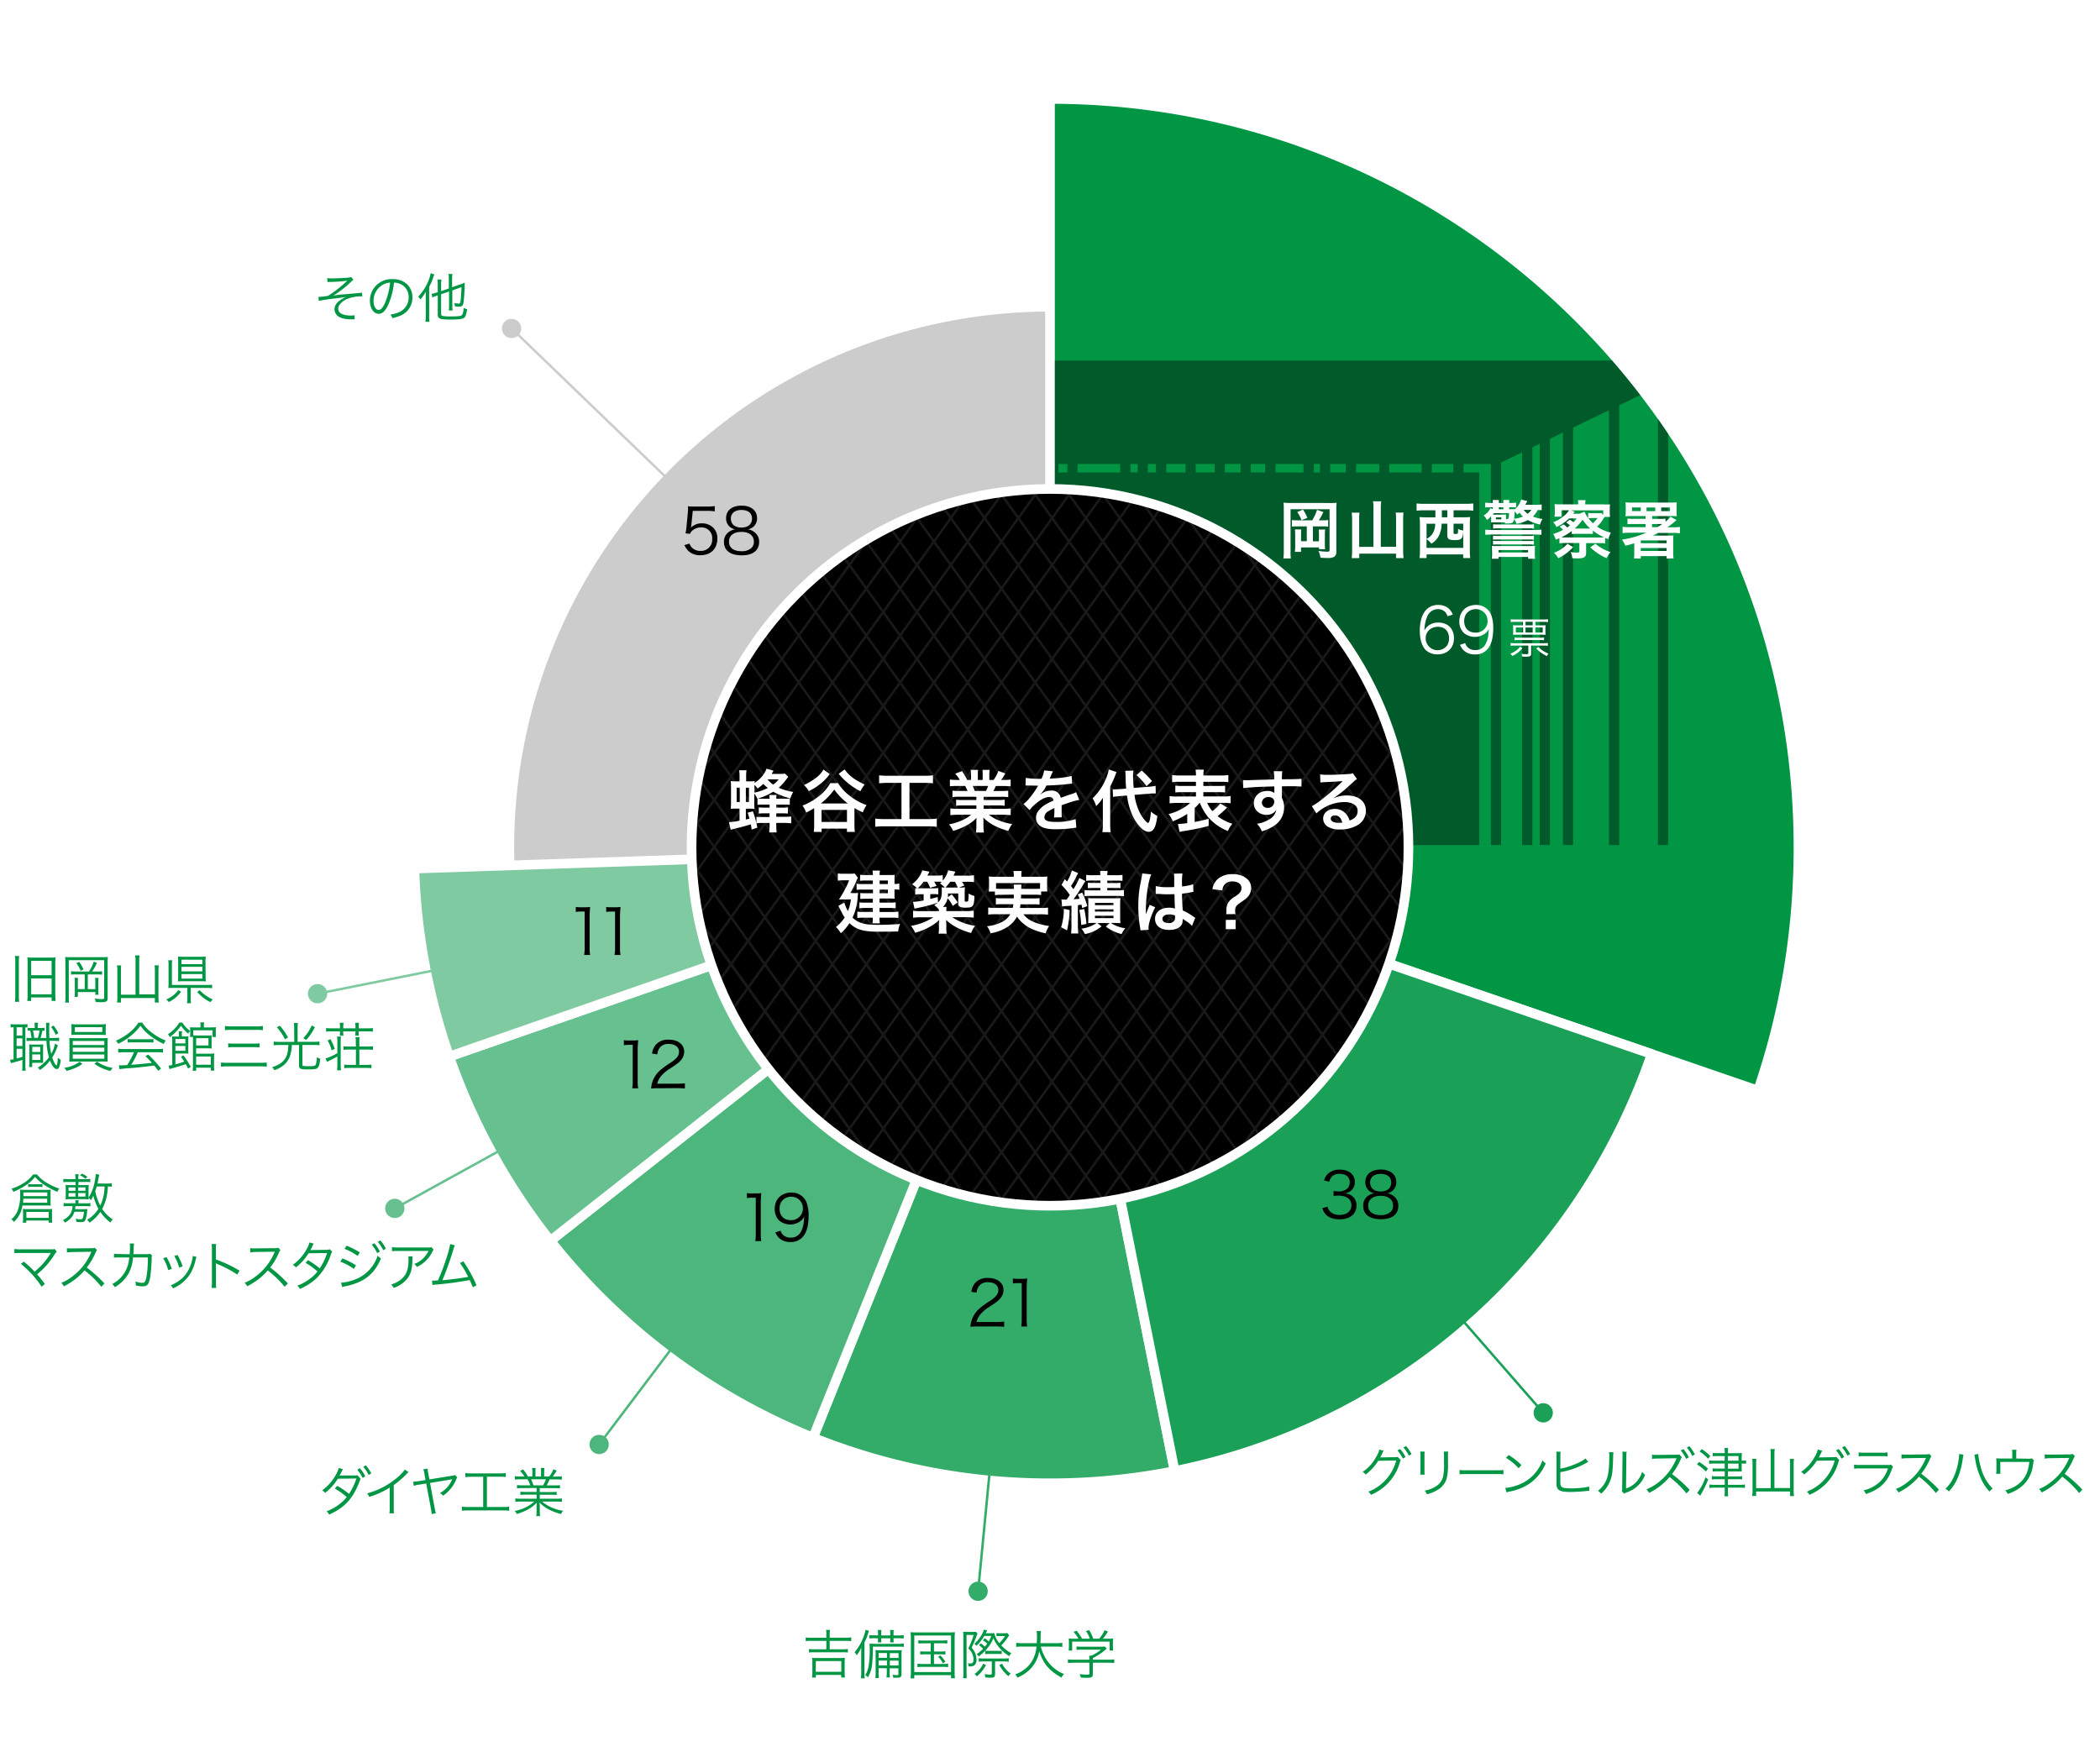<svg xmlns="http://www.w3.org/2000/svg" xmlns:xlink="http://www.w3.org/1999/xlink" viewBox="0 0 870 727.91" role="img" aria-labelledby="g03"><defs><style>.cls-1,.cls-25,.cls-26,.cls-3,.cls-4,.cls-5,.cls-6,.cls-7,.cls-8,.cls-9{stroke:#fff;}.cls-1,.cls-10,.cls-11,.cls-12,.cls-13,.cls-14,.cls-25,.cls-26,.cls-3{stroke-miterlimit:10;}.cls-1,.cls-26,.cls-3,.cls-4,.cls-5,.cls-6,.cls-7,.cls-8,.cls-9{stroke-width:4px;}.cls-2{fill:#fff;}.cls-21,.cls-3{fill:#ccc;}.cls-27,.cls-4{fill:#009644;}.cls-15,.cls-4,.cls-5,.cls-6,.cls-7,.cls-8,.cls-9{stroke-linecap:round;stroke-linejoin:round;}.cls-17,.cls-5{fill:#33ab69;}.cls-18,.cls-6{fill:#4db67c;}.cls-19,.cls-7{fill:#66c08f;}.cls-20,.cls-8{fill:#7fcaa1;}.cls-16,.cls-9{fill:#1aa157;}.cls-10,.cls-11,.cls-12,.cls-13,.cls-14,.cls-15,.cls-25,.cls-26{fill:none;}.cls-10{stroke:#1aa157;}.cls-11{stroke:#33ab69;}.cls-12{stroke:#4db67c;}.cls-13{stroke:#66c08f;}.cls-14{stroke:#7fcaa1;}.cls-15{stroke:#ccc;}.cls-22{opacity:0.4;}.cls-23{clip-path:url(#clip-path);}.cls-24{opacity:0.1;}</style><clipPath id="clip-path"><circle class="cls-1" cx="435" cy="351.1" r="148.5"/></clipPath></defs><title id="g03">グラフ：蜂谷工業を代表する建築実績は？</title><g id="レイヤー_2" data-name="レイヤー 2"><g id="graph"><rect class="cls-2" width="870" height="727.91"/><circle class="cls-3" cx="435" cy="351.1" r="224"/><path class="cls-4" d="M728.31,451.88A309.63,309.63,0,0,0,745.08,351.1C745.08,179.85,606.25,41,435,41V351.1Z"/><path class="cls-5" d="M435,614.6a264.72,264.72,0,0,0,51.65-5.07L435,351.1,336.83,595.69A262.75,262.75,0,0,0,435,614.6Z"/><path class="cls-6" d="M336.83,595.69,435,351.1l-207,163A264.24,264.24,0,0,0,336.83,595.69Z"/><path class="cls-7" d="M228,514.15l207-163L186.11,437.79A263,263,0,0,0,228,514.15Z"/><path class="cls-8" d="M186.11,437.79,435,351.1l-263.34,8.8A262.68,262.68,0,0,0,186.11,437.79Z"/><path class="cls-9" d="M684.26,436.75,435,351.1l51.65,258.43A263.92,263.92,0,0,0,684.26,436.75Z"/><line class="cls-10" x1="435" y1="351.1" x2="639.34" y2="585.41"/><line class="cls-11" x1="435" y1="351.1" x2="405.22" y2="659.33"/><line class="cls-12" x1="248.22" y1="598.52" x2="435" y2="351.1"/><line class="cls-13" x1="435" y1="351.1" x2="163.56" y2="500.71"/><line class="cls-14" x1="435" y1="351.1" x2="131.56" y2="411.74"/><line class="cls-15" x1="435" y1="351.1" x2="211.94" y2="136.1"/><circle class="cls-16" cx="639.34" cy="585.41" r="4"/><circle class="cls-17" cx="405.22" cy="659.33" r="4"/><circle class="cls-18" cx="248.22" cy="598.52" r="4"/><circle class="cls-19" cx="163.56" cy="500.71" r="4"/><circle class="cls-20" cx="131.56" cy="411.74" r="4"/><circle class="cls-21" cx="211.94" cy="136.1" r="4"/><g class="cls-22"><path d="M438.49,350.15H612.85V195.77h-6.52v-3.52h11.32V350.15h4.23V191.64l8.72-4.23V350.15h4.23V185.36l3.06-1.48V350.15h4.23V181.82l5.37-2.6V350.15h4.23v-173L666.59,170V350.15h4.23V168.47a1.15,1.15,0,0,0-.12-.49l8.85-4.29q-5.61-7.29-11.68-14.3H437V349.67l1.4.48h.09ZM593.21,192.25h8.89v3.52h-8.89Zm-17.61,0H589v3.52H575.6Zm-13.79,0h9.56v3.52H561.8Zm-10.73,0h6.5v3.52h-6.5Zm-6.79,0h2.56v3.52h-2.56Zm-15.85,0H540v3.52H528.43Zm-10.27,0h6v3.52h-6Zm-10.73,0h6.5v3.52h-6.5Zm-12.08,0h7.84v3.52h-7.84Zm-12.2,0h8v3.52h-8Zm-7.63,0h3.4v3.52h-3.4Zm-7.21,0h3v3.52h-3Zm-21.89,0h17.65v3.52H446.41Zm-7.92,0h3.69v3.52h-3.69Z"/><path d="M686.84,173.53V350.15h4.23V179.67Q689,176.58,686.84,173.53Z"/></g><circle cx="435" cy="351.1" r="148.5"/><g class="cls-23"><g class="cls-24"><line class="cls-25" x1="161.3" y1="202.71" x2="374.49" y2="499.11"/><line class="cls-25" x1="175.3" y1="202.71" x2="388.49" y2="499.11"/><line class="cls-25" x1="189.3" y1="202.71" x2="402.49" y2="499.11"/><line class="cls-25" x1="203.3" y1="202.71" x2="416.49" y2="499.11"/><line class="cls-25" x1="217.3" y1="202.71" x2="430.49" y2="499.11"/><line class="cls-25" x1="231.3" y1="202.71" x2="444.49" y2="499.11"/><line class="cls-25" x1="245.3" y1="202.71" x2="458.49" y2="499.11"/><line class="cls-25" x1="259.3" y1="202.71" x2="472.49" y2="499.11"/><line class="cls-25" x1="273.3" y1="202.71" x2="486.49" y2="499.11"/><line class="cls-25" x1="287.3" y1="202.71" x2="500.49" y2="499.11"/><line class="cls-25" x1="301.3" y1="202.71" x2="514.49" y2="499.11"/><line class="cls-25" x1="315.3" y1="202.71" x2="528.49" y2="499.11"/><line class="cls-25" x1="329.3" y1="202.71" x2="542.49" y2="499.11"/><line class="cls-25" x1="343.3" y1="202.71" x2="556.49" y2="499.11"/><line class="cls-25" x1="357.3" y1="202.71" x2="570.49" y2="499.11"/><line class="cls-25" x1="371.3" y1="202.71" x2="584.49" y2="499.11"/><line class="cls-25" x1="385.3" y1="202.71" x2="598.49" y2="499.11"/><line class="cls-25" x1="399.3" y1="202.71" x2="612.49" y2="499.11"/><line class="cls-25" x1="413.3" y1="202.71" x2="626.49" y2="499.11"/><line class="cls-25" x1="427.3" y1="202.71" x2="640.49" y2="499.11"/><line class="cls-25" x1="441.3" y1="202.71" x2="654.49" y2="499.11"/><line class="cls-25" x1="455.3" y1="202.71" x2="668.49" y2="499.11"/><line class="cls-25" x1="469.3" y1="202.71" x2="682.49" y2="499.11"/><line class="cls-25" x1="483.3" y1="202.71" x2="696.49" y2="499.11"/><line class="cls-25" x1="497.3" y1="202.71" x2="710.49" y2="499.11"/><line class="cls-25" x1="161.3" y1="202.71" x2="374.49" y2="499.11"/><line class="cls-25" x1="710.49" y1="202.71" x2="497.3" y2="499.11"/><line class="cls-25" x1="696.49" y1="202.71" x2="483.3" y2="499.11"/><line class="cls-25" x1="682.49" y1="202.71" x2="469.3" y2="499.11"/><line class="cls-25" x1="668.49" y1="202.71" x2="455.3" y2="499.11"/><line class="cls-25" x1="654.49" y1="202.71" x2="441.3" y2="499.11"/><line class="cls-25" x1="640.49" y1="202.71" x2="427.3" y2="499.11"/><line class="cls-25" x1="626.49" y1="202.71" x2="413.3" y2="499.11"/><line class="cls-25" x1="612.49" y1="202.71" x2="399.3" y2="499.11"/><line class="cls-25" x1="598.49" y1="202.71" x2="385.3" y2="499.11"/><line class="cls-25" x1="584.49" y1="202.71" x2="371.3" y2="499.11"/><line class="cls-25" x1="570.49" y1="202.71" x2="357.3" y2="499.11"/><line class="cls-25" x1="556.49" y1="202.71" x2="343.3" y2="499.11"/><line class="cls-25" x1="542.49" y1="202.71" x2="329.3" y2="499.11"/><line class="cls-25" x1="528.49" y1="202.71" x2="315.3" y2="499.11"/><line class="cls-25" x1="514.49" y1="202.71" x2="301.3" y2="499.11"/><line class="cls-25" x1="500.49" y1="202.71" x2="287.3" y2="499.11"/><line class="cls-25" x1="486.49" y1="202.71" x2="273.3" y2="499.11"/><line class="cls-25" x1="472.49" y1="202.71" x2="259.3" y2="499.11"/><line class="cls-25" x1="458.49" y1="202.71" x2="245.3" y2="499.11"/><line class="cls-25" x1="444.49" y1="202.71" x2="231.3" y2="499.11"/><line class="cls-25" x1="430.49" y1="202.71" x2="217.3" y2="499.11"/><line class="cls-25" x1="416.49" y1="202.71" x2="203.3" y2="499.11"/><line class="cls-25" x1="402.49" y1="202.71" x2="189.3" y2="499.11"/><line class="cls-25" x1="388.49" y1="202.71" x2="175.3" y2="499.11"/><line class="cls-25" x1="374.49" y1="202.71" x2="161.3" y2="499.11"/><line class="cls-25" x1="710.49" y1="202.71" x2="497.3" y2="499.11"/></g></g><circle class="cls-26" cx="435" cy="351.1" r="148.5"/><path class="cls-2" d="M315.86,341a18,18,0,0,0-2.46.11c.14.64.2,1,.36,1.82l-2.35.81c-.17-1.06-.2-1.29-.36-2.18-2.35.73-3,.9-6.8,1.85-.25.06-.59.14-1.54.42l-.7-3.16a29,29,0,0,0,4.37-.62v-5h-1.12c-1.06,0-1.85,0-2.52.08a31.32,31.32,0,0,0,.11-3.16v-5.18c0-1.43,0-2.18-.11-3.14a20.31,20.31,0,0,0,2.55.11h1.09v-1.6a16.11,16.11,0,0,0-.17-3h3.05a18.74,18.74,0,0,0-.14,3v1.6h.73a21.75,21.75,0,0,0,2.8-.11c0,.28,0,.28-.06.73a12,12,0,0,0,5-5.88l2.86.84c-.36.64-.5.87-.78,1.32h3.53a10.51,10.51,0,0,0,2-.11l1.37,1.32c-.14.17-.14.17-.76,1a25.73,25.73,0,0,1-3.19,3.56,25,25,0,0,0,6,1.71,11.93,11.93,0,0,0-1.15,2.66,28.52,28.52,0,0,1-7.14-2.74,25.25,25.25,0,0,1-6.58,2.86,8.53,8.53,0,0,0-1.26-2.07v3.3a26.69,26.69,0,0,0,.08,3c-.7-.06-1.15-.08-2.55-.08H309v4.51c.17-.06.67-.17,1.48-.36-.25-1-.36-1.32-.73-2.49l2.16-.56a35.16,35.16,0,0,1,1.46,5v-2.74a18.83,18.83,0,0,0,2.46.11h3V337h-2.13a20.39,20.39,0,0,0-2.35.11v-2.58a19.87,19.87,0,0,0,2.41.11h2.07v-1.26h-2.6a16.63,16.63,0,0,0-2.41.11v-2.66a16.3,16.3,0,0,0,2.46.11h2.55c0-.67-.06-1-.11-1.54h3a8.85,8.85,0,0,0-.11,1.54h3.16a16.33,16.33,0,0,0,2.44-.11v2.66a16.43,16.43,0,0,0-2.38-.11h-3.22v1.26h2.46a18,18,0,0,0,2.35-.11v2.58a19.46,19.46,0,0,0-2.35-.11h-2.46v1.43h3.58a15.82,15.82,0,0,0,2.6-.14v2.86a19.92,19.92,0,0,0-2.72-.17h-3.47v1.06a20.24,20.24,0,0,0,.17,2.88h-3.11a19.81,19.81,0,0,0,.17-2.86V341Zm-10.67-14.62v5.94h1.29v-5.94Zm5.1,5.94v-5.94H309v5.94Zm2.27-3.89a22.77,22.77,0,0,0,5.54-1.93,23.49,23.49,0,0,1-1.9-1.68,18.76,18.76,0,0,1-2.3,1.88,10.58,10.58,0,0,0-1.34-1.46v3.19Zm5.38-5.46a11.64,11.64,0,0,0,2.38,2.13,11.36,11.36,0,0,0,2.27-2.18H318Z"/><path class="cls-2" d="M347.17,324.48a19.21,19.21,0,0,0,4.87,5.26A24.25,24.25,0,0,0,359,333.6a14.91,14.91,0,0,0-1.54,3,26.74,26.74,0,0,1-3.47-1.82v6.92a22.16,22.16,0,0,0,.17,3h-3.28v-1.37h-10.5v1.37h-3.25a23.35,23.35,0,0,0,.17-3v-6.83a31.67,31.67,0,0,1-3.33,1.79,11.62,11.62,0,0,0-1.51-2.86,26.21,26.21,0,0,0,6.64-3.75,18.71,18.71,0,0,0,4.87-5.54Zm-3.42-3.75a19.16,19.16,0,0,1-4.06,4.2,24.08,24.08,0,0,1-4.59,2.86,11.46,11.46,0,0,0-2-2.52,25.45,25.45,0,0,0,5-3,10.77,10.77,0,0,0,3.05-3.42Zm7.5,12.18a25.48,25.48,0,0,1-5.63-5.77,27.1,27.1,0,0,1-5.57,5.77Zm-10.89,7.67h10.53v-5H340.36Zm9.55-21.76a15.83,15.83,0,0,0,4.31,4.09,24.36,24.36,0,0,0,4,2.13,16.67,16.67,0,0,0-1.76,2.8,27.93,27.93,0,0,1-9-7.2Z"/><path class="cls-2" d="M367.82,324.39a32.63,32.63,0,0,0-3.61.17v-3.3a29.82,29.82,0,0,0,3.64.17h15.06a30.92,30.92,0,0,0,3.61-.17v3.3a33.17,33.17,0,0,0-3.58-.17h-6.16v15h7.5a29,29,0,0,0,3.81-.2v3.39a29.35,29.35,0,0,0-3.81-.2H366.42a31.45,31.45,0,0,0-3.81.2v-3.39a29.34,29.34,0,0,0,3.86.2h7v-15Z"/><path class="cls-2" d="M397.47,330.13a20.84,20.84,0,0,0-2.88.14v-2.66a25.44,25.44,0,0,0,2.88.11h3.39c-.42-.9-.73-1.54-1-2.07h-3c-1.37,0-2.44.06-3.33.14V323a23.76,23.76,0,0,0,3.19.17h.9a11.83,11.83,0,0,0-1.9-2.6l2.8-1.06a19.8,19.8,0,0,1,2.16,3.67h1.6v-2a15.58,15.58,0,0,0-.14-2.18h3.05a18.82,18.82,0,0,0-.08,2.07v2.1h2v-2.1a20,20,0,0,0-.08-2.07H410a14.7,14.7,0,0,0-.14,2.18v2h1.76a15,15,0,0,0,2-3.75l2.88,1.06c-.67,1.12-1.12,1.82-1.74,2.69h.78a22.73,22.73,0,0,0,3.16-.17v2.8c-.87-.08-2-.14-3.33-.14h-2.8c-.53,1.12-.64,1.37-1,2.07h3.25a25.77,25.77,0,0,0,2.88-.11v2.66a20.6,20.6,0,0,0-2.88-.14H407.5v1.34h5.85a20.35,20.35,0,0,0,2.88-.14v2.52a20.6,20.6,0,0,0-2.88-.14H407.5v1.4h7.81a24.76,24.76,0,0,0,3.39-.17v2.8a30.3,30.3,0,0,0-3.36-.17h-5.63a14.54,14.54,0,0,0,3.81,2.24,24,24,0,0,0,5.82,1.6,11.09,11.09,0,0,0-1.6,2.86c-4.7-1.29-7.87-3-10.39-5.54a19.17,19.17,0,0,1,.08,2v1.37a15.91,15.91,0,0,0,.2,2.83h-3.3a20.93,20.93,0,0,0,.17-2.86v-1.34a18.86,18.86,0,0,1,.08-1.9,15.57,15.57,0,0,1-4,3.08,27.09,27.09,0,0,1-5.71,2.35,11.46,11.46,0,0,0-1.71-2.69c4.09-.87,6.92-2.1,9.16-4h-5.21a30.82,30.82,0,0,0-3.39.17v-2.8a26,26,0,0,0,3.36.17h7.42v-1.4h-5.54a20.16,20.16,0,0,0-2.86.14v-2.52a19.92,19.92,0,0,0,2.86.14h5.54v-1.34Zm11-2.41a16.32,16.32,0,0,0,.92-2.07H403a17.8,17.8,0,0,1,.84,2.07Z"/><path class="cls-2" d="M424.95,322.32a33.85,33.85,0,0,0,6.5.36,11.07,11.07,0,0,0,1.12-3.47l3.67.39a21.37,21.37,0,0,0-1.12,2.52c-.14.31-.2.39-.25.5.22,0,.22,0,1.76-.11a37.83,37.83,0,0,0,7.34-1l.2,3.19c-.78.06-.78.06-2.21.22-2,.25-5.6.48-8.43.56a14.48,14.48,0,0,1-2.58,3.72l0,.06.56-.42a6.77,6.77,0,0,1,3.95-1.26,3.68,3.68,0,0,1,4,3q3.23-1.18,4.28-1.51a8.76,8.76,0,0,0,2.07-.84l1.32,3.22a24.68,24.68,0,0,0-3.11.76q-.59.17-4.2,1.43V334c0,.73,0,.73,0,1.12v1.12c0,.48,0,.73,0,.92a11.56,11.56,0,0,0,.08,1.48l-3.25.08a22.19,22.19,0,0,0,.17-3.25v-.67a17,17,0,0,0-2.69,1.46,3,3,0,0,0-1.46,2.3c0,1.46,1.34,2,4.73,2a24.33,24.33,0,0,0,8.23-1.18l.28,3.61a8.26,8.26,0,0,0-1.29.11,50.75,50.75,0,0,1-7.17.5c-3,0-4.82-.34-6.24-1.18a4.06,4.06,0,0,1-2-3.61,4.46,4.46,0,0,1,1.23-3.11c1.26-1.57,2.86-2.63,6-3.95a1.54,1.54,0,0,0-1.71-1.51c-1.62,0-3.58,1-5.74,2.88a12.6,12.6,0,0,0-2.44,2.55L424,333.18a17.15,17.15,0,0,0,2.52-2.49,37.07,37.07,0,0,0,3.36-4.79,1.38,1.38,0,0,1,.22-.36l-.48,0-3.53-.06-.78,0a3.11,3.11,0,0,0-.45,0Z"/><path class="cls-2" d="M456.89,333.74c0-1.43,0-2.16.08-3.22a19.49,19.49,0,0,1-2.86,3.5,11.23,11.23,0,0,0-1.48-3.22,24.31,24.31,0,0,0,5.63-8.32,16.64,16.64,0,0,0,1.09-3.67l3.19,1.09a45.67,45.67,0,0,1-2.6,6v15.51a24.07,24.07,0,0,0,.2,3.39H456.7a22.4,22.4,0,0,0,.2-3.44Zm13.13-4.4a22.17,22.17,0,0,0,2.86,8.62c1,1.57,2.24,3,2.74,3s.92-1.37,1.2-4.7a11.58,11.58,0,0,0,2.66,1.82c-.64,4.79-1.62,6.58-3.61,6.58-1.34,0-2.8-1-4.28-2.86-2.46-3.08-4-7.06-4.7-12.18l-3,.25a20.73,20.73,0,0,0-2.8.34l-.08-3.14c.45,0,.67,0,.87,0,.53,0,1.43-.06,2.13-.11l2.55-.2c-.2-2.24-.2-2.52-.25-5.32,0-.56-.08-1.6-.14-2.07l3.39-.06a10.68,10.68,0,0,0-.14,2.1,44.68,44.68,0,0,0,.28,5.07l6-.48a21.88,21.88,0,0,0,3.05-.39l.08,3.16c-.45,0-.64,0-.81,0-.45,0-1.15,0-2.07.11ZM473,319.3a39.14,39.14,0,0,1,4.28,4.34l-2.32,2.13a16.2,16.2,0,0,0-2-2.46,26.83,26.83,0,0,0-2.1-2.16Z"/><path class="cls-2" d="M496.94,332.71a17.23,17.23,0,0,1-2,2.1v5.77c2.16-.39,3.33-.67,5.8-1.32v2.94c-2.1.59-2.74.73-5.85,1.37-1.9.36-2,.39-3.56.64-.67.11-.67.11-1.32.2l-1.34.28-.67-3.28a35.34,35.34,0,0,0,3.86-.34v-3.84a30.22,30.22,0,0,1-6,3.08,11.94,11.94,0,0,0-1.74-3,21.65,21.65,0,0,0,9-4.62h-5.29a27.68,27.68,0,0,0-3.28.17v-3a18.75,18.75,0,0,0,3.25.17h7.67v-1.79H490a27.14,27.14,0,0,0-3.08.11v-2.8a26.52,26.52,0,0,0,3.08.11h5.46v-1.71h-6.72a21.66,21.66,0,0,0-3.14.14v-2.94a24.79,24.79,0,0,0,3.28.17h6.58a10.76,10.76,0,0,0-.17-2.41h3.44a10.61,10.61,0,0,0-.17,2.41h7a24.59,24.59,0,0,0,3.33-.17v2.94a21.9,21.9,0,0,0-3.14-.14h-7.22v1.71h5.91a26.18,26.18,0,0,0,3.11-.11v2.8a27.42,27.42,0,0,0-3.11-.11h-5.91V330h8.09a18.21,18.21,0,0,0,3.22-.17v3a27,27,0,0,0-3.22-.17h-6.52a14,14,0,0,0,2.18,3.44,17.05,17.05,0,0,0,3.28-3.22l2.8,1.74-.64.64a38.37,38.37,0,0,1-3.3,2.91,19.58,19.58,0,0,0,6.13,3.16,10.61,10.61,0,0,0-1.85,3,20.84,20.84,0,0,1-8.34-5.94,22.73,22.73,0,0,1-3.3-5.77Z"/><path class="cls-2" d="M531.09,330c0,.11,0,.34,0,.67a8.52,8.52,0,0,1,.9,3.95,9,9,0,0,1-4.17,7.56,19.57,19.57,0,0,1-5.07,2.3,9.18,9.18,0,0,0-2-3.16,13.23,13.23,0,0,0,4.76-1.62,5.9,5.9,0,0,0,3.25-4.09,4.61,4.61,0,0,1-4.12,2,5.16,5.16,0,0,1-3.25-1,4.37,4.37,0,0,1-1.93-3.78c0-3,2.32-5.1,5.57-5.1a4.68,4.68,0,0,1,2.91.84,1.14,1.14,0,0,1,0-.34c0-.06,0-1.62,0-2.38-4,.11-6.64.2-7.87.28-4.23.31-4.23.31-5,.42l-.11-3.33a12.16,12.16,0,0,0,1.37.06c.7,0,1.15,0,4.76-.14l4.4-.11,2.38-.08a15.1,15.1,0,0,0-.17-3.39l3.53,0a21.89,21.89,0,0,0-.14,3.33c4.87,0,7.06-.08,8.09-.2l0,3.22c-1-.08-2.38-.14-4.7-.14-.67,0-1.18,0-3.39.06v1.82Zm-5.71.28a2.45,2.45,0,0,0-2.6,2.24,2.21,2.21,0,0,0,2.38,2.21,2.55,2.55,0,0,0,2.74-2.52C527.9,331,526.92,330.24,525.38,330.24Z"/><path class="cls-2" d="M552.13,330.89A13.67,13.67,0,0,1,558,329.6c4.79,0,7.87,2.46,7.87,6.3a6.84,6.84,0,0,1-3.81,6.19,13.86,13.86,0,0,1-6.78,1.6,9.47,9.47,0,0,1-5.43-1.29,4,4,0,0,1-1.68-3.22c0-2.32,2-4,4.82-4a6,6,0,0,1,4.84,2.3,7.51,7.51,0,0,1,1.29,2.52c2.32-.87,3.33-2.07,3.33-4.06,0-2.18-2.16-3.61-5.54-3.61a17.25,17.25,0,0,0-11.54,4.7l-1.9-3a25.15,25.15,0,0,0,3.95-2.63,93.42,93.42,0,0,0,8.37-7.28l.5-.5,0,0c-1.06.14-2.86.25-7.92.48a9.36,9.36,0,0,0-1.34.14l-.14-3.36a25.27,25.27,0,0,0,3.3.17c2.38,0,5.8-.14,8.51-.34a4.13,4.13,0,0,0,1.74-.36l1.74,2.46a6,6,0,0,0-1.46,1.15c-1.4,1.29-3.44,3.11-4.4,3.92-.5.42-2.52,1.93-3.08,2.3a11.08,11.08,0,0,1-1.15.73Zm.84,7c-1,0-1.65.5-1.65,1.29,0,1.12,1.26,1.76,3.33,1.76a7.58,7.58,0,0,0,1.46-.11C555.6,338.87,554.54,337.86,553,337.86Z"/><path class="cls-2" d="M353.5,370.06a11,11,0,0,0,2-.08c-.06.5-.08.73-.14,1.23a23.53,23.53,0,0,1-2.16,9,9.21,9.21,0,0,0,3,2,14.35,14.35,0,0,0,5,.92c.73.06,1.71.08,2.13.08,3.42,0,6.89-.14,9.55-.36a10.53,10.53,0,0,0-.76,3.11c-2.63.06-5.32.08-8.37.08-6.16,0-9-.87-11.84-3.53a18.47,18.47,0,0,1-3.58,4.17,11.81,11.81,0,0,0-2-2.58,16.7,16.7,0,0,0,3.61-3.95,17.53,17.53,0,0,1-1.34-2.32c-.06-.11-.31-.56-.64-1.26-.14-.25-.34-.7-.62-1.23L349.8,374a17.57,17.57,0,0,0,1.48,3.53,17.65,17.65,0,0,0,1.23-4.87h-2.66c-.78,0-1.6,0-2.27.08,1.74-2.83,1.74-2.83,2.41-4.12a24.66,24.66,0,0,0,1.76-3.86H349a10.29,10.29,0,0,0-1.9.14v-3a10.67,10.67,0,0,0,2,.14h3a11.14,11.14,0,0,0,2-.11l1.34,1.82a5.58,5.58,0,0,0-.7,1.43,51.46,51.46,0,0,1-2.46,4.82Zm8.12-5.21h-3.28a14.13,14.13,0,0,0-2,.11v-2.49a15.63,15.63,0,0,0,2.16.11h3.11a8.72,8.72,0,0,0-.14-1.85h3.08a9.67,9.67,0,0,0-.14,1.85h4.12c.87,0,1.51,0,2.13-.08a16.29,16.29,0,0,0-.08,1.76v2a8.06,8.06,0,0,0,2-.17v2.6a10,10,0,0,0-2-.14v2.13a14,14,0,0,0,.08,1.68c-.73,0-1.23-.06-2-.06h-4.28V374h4.34a19.79,19.79,0,0,0,2.35-.11v2.44a18.79,18.79,0,0,0-2.38-.11h-4.31v1.65h5.32a14.68,14.68,0,0,0,2.49-.14v2.63a20.47,20.47,0,0,0-2.49-.11h-5.32a12.23,12.23,0,0,0,.14,2.35h-3.08a13.73,13.73,0,0,0,.14-2.35h-4a17.89,17.89,0,0,0-2.41.11v-2.63a14.55,14.55,0,0,0,2.44.14h4v-1.65h-3.33a14,14,0,0,0-2.24.14v-2.46a17.85,17.85,0,0,0,2.24.11h3.33v-1.6H358.2a17,17,0,0,0-1.79.08V370a12.09,12.09,0,0,0,2,.11h3.25V368.6H357.3a17.65,17.65,0,0,0-2.41.11v-2.55a13.43,13.43,0,0,0,2.52.14h4.2Zm6.22,1.46v-1.46h-3.42v1.46Zm-3.42,3.81h3.42V368.6h-3.42Z"/><path class="cls-2" d="M397.56,367.76a16.55,16.55,0,0,0,2.21-.11,21.37,21.37,0,0,0-.11,2.58v2.86c0,.45.08.5.64.5s.67-.06.78-.28a11.88,11.88,0,0,0,.2-2.32l0-.31a2,2,0,0,1,0-.42,11.18,11.18,0,0,0,2.41,1c-.11,4.23-.53,4.82-3.42,4.82a5.64,5.64,0,0,1-2.52-.34c-.59-.31-.76-.7-.76-1.68V370.2h-4.23a11.35,11.35,0,0,1-.11,1.57l1.62-1.15a28.68,28.68,0,0,1,2.46,3.28l-2,1.48a13.94,13.94,0,0,0-2.18-3.22,6.69,6.69,0,0,1-1.9,3.61h1.51a9.57,9.57,0,0,0-.11,1.74h8a27.06,27.06,0,0,0,3.36-.17v2.88a28.79,28.79,0,0,0-3.36-.17h-5.54a23.22,23.22,0,0,0,9.44,3.56,11.36,11.36,0,0,0-1.62,3c-4.56-1.32-7.81-3-10.36-5.43,0,.39.06,1,.08,1.79v1.37a11.29,11.29,0,0,0,.17,2.52h-3.39a12.68,12.68,0,0,0,.17-2.52V383c0-.42,0-.7.08-1.79a19,19,0,0,1-4.54,3.16,27.11,27.11,0,0,1-5.43,2.13,10.6,10.6,0,0,0-1.71-2.86,25.31,25.31,0,0,0,9.32-3.56H381.6a28.61,28.61,0,0,0-3.33.17v-2.88a25.18,25.18,0,0,0,3.3.17H389v-.64a10.24,10.24,0,0,0-2-1.9,7.31,7.31,0,0,0,1.54-1,44.38,44.38,0,0,1-4.73,1.4c-1.32.34-2.07.5-3.47.78l-1.48.31-.62-2.8a32.4,32.4,0,0,0,4.4-.56v-2.6h-1.18a16.87,16.87,0,0,0-2.3.11V368c.39.06.5.06.78.08a9.87,9.87,0,0,0-2.13-1.68,11.54,11.54,0,0,0,4.28-5.77l3,.56c-.06.06-.34.59-.87,1.6h3.61a13.47,13.47,0,0,0,2.74-.17v2.27a10.56,10.56,0,0,0,2.24-4.28l3,.56c-.11.2-.36.76-.76,1.65h5.4a17.89,17.89,0,0,0,3.05-.17v2.86a21.7,21.7,0,0,0-2.91-.14h-2.07c.34.48.36.53,1,1.51l-2.18.9Zm-8.93,6.13c1.15-1,1.54-2.27,1.54-4.62a12.42,12.42,0,0,0-.08-1.6,12.62,12.62,0,0,0,1.34.08,11.54,11.54,0,0,0-2-1.71c.36-.31.5-.45.73-.64a14.4,14.4,0,0,0-1.57-.08H387c.42.67.56.9,1,1.79l-2.69.73a12.14,12.14,0,0,0-1.23-2.52h-1.43a18,18,0,0,1-2.38,2.74c.48,0,.62,0,1.15,0h5a14.63,14.63,0,0,0,2.3-.11v2.63a15.68,15.68,0,0,0-2.07-.11h-1.26v2c1.2-.28,1.68-.39,3.08-.81Zm3.61-6.13h4.56a15.12,15.12,0,0,0-1.23-2.41h-1.9a18.24,18.24,0,0,1-2,2.41Z"/><path class="cls-2" d="M414.81,370.76a15.34,15.34,0,0,0-2.63.14v-1.48H409.6a10.93,10.93,0,0,0,.14-2.07v-2.07a17.28,17.28,0,0,0-.11-2.1,30.56,30.56,0,0,0,3.08.11H420v-.64a8.76,8.76,0,0,0-.17-1.76h3.44a8.48,8.48,0,0,0-.14,1.76v.64h7.67c1.43,0,2.16,0,3.11-.11a16.06,16.06,0,0,0-.11,2v2.13a15.4,15.4,0,0,0,.11,2.07h-2.58v1.48a15.92,15.92,0,0,0-2.66-.14H423c0,.9,0,.9-.06,1.54h5.24a17.25,17.25,0,0,0,2.49-.11v2.66a18.23,18.23,0,0,0-2.49-.11h-5.4c-.08.7-.11.92-.22,1.51h8.74a19.24,19.24,0,0,0,2.88-.14V379a24.69,24.69,0,0,0-3-.17H424a9.54,9.54,0,0,0,2.6,2.35,17.75,17.75,0,0,0,4.93,1.9c.7.2,1.57.36,3.11.64a11.19,11.19,0,0,0-1.46,3,27.32,27.32,0,0,1-5.24-1.62,14.81,14.81,0,0,1-6.64-5.32,11,11,0,0,1-4.09,4.4,18.16,18.16,0,0,1-6.83,2.52,9.23,9.23,0,0,0-1.48-2.91,17.05,17.05,0,0,0,6.08-1.71,8.25,8.25,0,0,0,3.56-3.28H412.4a25.91,25.91,0,0,0-3,.17v-2.94a18.18,18.18,0,0,0,2.83.14h7.34c.11-.53.17-.84.25-1.51h-4.73a18.45,18.45,0,0,0-2.52.11v-2.66a17.72,17.72,0,0,0,2.52.11H420c0-.78,0-.78,0-1.54Zm5.26-2.46a13.41,13.41,0,0,0-.11-1.79h3.25a9.18,9.18,0,0,0-.11,1.79h5.57c1.06,0,1.51,0,2.21-.08v-2.3H412.65v2.3a19.42,19.42,0,0,0,2.16.08Z"/><path class="cls-2" d="M443.14,377.09a42.26,42.26,0,0,1-1.09,8.4l-2.44-1.29a26.66,26.66,0,0,0,1.15-7.64Zm-3.42-4.45a7.82,7.82,0,0,0,1.32.11l.84,0c.73-1,.73-1,1.34-1.9a28.27,28.27,0,0,0-3.47-4.2l1.4-2.38.92,1a18.11,18.11,0,0,0,2-4.62l2.6,1.12c-.2.34-.28.5-.56,1a29.88,29.88,0,0,1-2.41,4.37,15.5,15.5,0,0,1,1,1.29,27.85,27.85,0,0,0,2.46-4.65l2.55,1.29a17.75,17.75,0,0,0-1.15,1.82c-.9,1.54-2.8,4.4-3.81,5.71,1.09-.06,1.4-.08,2.52-.22a15.17,15.17,0,0,0-.78-1.79l1.85-.76a29.8,29.8,0,0,1,2.1,5.63l-2.1.78c-.14-.67-.2-1-.31-1.4l-1.48.2v8.57a23.66,23.66,0,0,0,.17,3.19h-3a23.66,23.66,0,0,0,.17-3.19v-8.34c-1.79.14-1.79.14-2,.14a14.17,14.17,0,0,0-1.88.2Zm9.46,4a43.44,43.44,0,0,1,.92,6.19l-2.18.42a36.27,36.27,0,0,0-.78-6.19Zm4,5.77a23.62,23.62,0,0,0-2.38.08c.06-.67.08-1.62.08-2.63v-5.37c0-1.15,0-1.68-.08-2.35.7.06,1.15.06,2.32.06h8.65a17.94,17.94,0,0,0,2.41-.08,23.37,23.37,0,0,0-.11,2.63v5a26.12,26.12,0,0,0,.11,2.77c-1-.06-1.46-.08-2.32-.08h-1.6a13.29,13.29,0,0,0,5.91,2.16,11.85,11.85,0,0,0-1.51,2.44,18.06,18.06,0,0,1-6.52-3.11l1.6-1.48h-5.15l1.79,1.4a15.18,15.18,0,0,1-6.94,3.19,7.14,7.14,0,0,0-1.46-2.24,14.47,14.47,0,0,0,6.33-2.35Zm-.67-17.58A17.51,17.51,0,0,0,450,365v-2.49a17.32,17.32,0,0,0,2.63.14h3.25a9.65,9.65,0,0,0-.14-1.74h3.16a7.09,7.09,0,0,0-.17,1.74h3.64a17.72,17.72,0,0,0,2.66-.14V365a18.18,18.18,0,0,0-2.55-.11h-3.75v1h3.11a17.8,17.8,0,0,0,2.35-.11V368c-.7-.06-1.18-.08-2.32-.08h-3.14v1h4.31a17.2,17.2,0,0,0,2.6-.14v2.58a18,18,0,0,0-2.6-.14h-11a21.62,21.62,0,0,0-2.72.11v-2.55a17,17,0,0,0,2.69.14h3.86v-1h-2.8c-1.18,0-1.68,0-2.41.08v-2.27a18.26,18.26,0,0,0,2.38.11h2.83v-1Zm1.12,10.22h7.67v-.92h-7.67Zm0,2.66h7.67v-.92h-7.67Zm0,2.72h7.67v-1h-7.67Z"/><path class="cls-2" d="M472.48,385.49a10.44,10.44,0,0,0-.14-1.09,53.08,53.08,0,0,1-.76-8.9,50.14,50.14,0,0,1,.53-7.42c.14-.84.14-.84.76-4a15,15,0,0,0,.31-2.07v-.11l3.78.39c-1.15,2.44-2.21,9.18-2.24,14.06,0,1,0,1,0,1.46v.45a4.71,4.71,0,0,1,0,.59h0c.14-.31.14-.31.34-.81.06-.2.2-.5.34-1l.53-1.26a5.38,5.38,0,0,0,.34-.87l2.32,1c-1.65,3.25-2.77,6.72-2.77,8.57a5.42,5.42,0,0,0,.06.76Zm6.33-18.34a20.17,20.17,0,0,0,5.07.45c1,0,1.6,0,2.58-.06,0-1.65,0-3.05,0-4.2a7.87,7.87,0,0,0-.08-1.34l3.5-.08a27.3,27.3,0,0,0-.2,4.12v1.29a28,28,0,0,0,3.78-.67l.62-.22.22-.06.11,3.16a4.73,4.73,0,0,0-.81.14c-1,.2-2.41.45-3.89.62v.62c0,1.57,0,1.62.28,6.33a22.38,22.38,0,0,1,4.4,2.55,5.29,5.29,0,0,0,.78.48l-1.34,3.39a10.45,10.45,0,0,0-2.1-1.79l-1.76-1.15v.39a4.88,4.88,0,0,1-.22,1.57c-.64,1.65-2.6,2.63-5.32,2.63-3.67,0-5.91-1.74-5.91-4.59s2.38-4.62,5.77-4.62a6.67,6.67,0,0,1,2.49.39c-.08-.7-.11-2.07-.22-6-1.12,0-1.79.06-2.52.06-1,0-2.16,0-3.47-.14-.39,0-.7,0-.84,0a4.27,4.27,0,0,0-.48,0,1.31,1.31,0,0,0-.28,0,.5.5,0,0,0-.17,0Zm5.68,11.73c-1.79,0-2.91.7-2.91,1.85s1,1.74,2.58,1.74a2.75,2.75,0,0,0,2.27-.87,2.35,2.35,0,0,0,.36-1.51v-.76A5.86,5.86,0,0,0,484.49,378.88Z"/><path class="cls-2" d="M508,378.8a9.5,9.5,0,0,0,.08-1.18l0-.53a5.61,5.61,0,0,1,1.15-3.64,9.35,9.35,0,0,1,2.63-2.1c1.82-1.21,2.46-2.07,2.46-3.36,0-1.71-1.48-2.77-3.86-2.77a3.92,3.92,0,0,0-3.36,1.6,4.07,4.07,0,0,0-.67,2.13l-4.14-.5a7.08,7.08,0,0,1,2.21-4.23,9.06,9.06,0,0,1,6.19-2,8.75,8.75,0,0,1,5.63,1.68,4.81,4.81,0,0,1,2,3.92,5.26,5.26,0,0,1-1,3.3c-.64.9-1.18,1.34-3.44,2.88-1.74,1.18-2.18,1.85-2.18,3.33a13.43,13.43,0,0,0,.08,1.43Zm3.89,2.32V385h-4.06v-3.84Z"/><path class="cls-2" d="M550.94,208.42a24.43,24.43,0,0,0,2.81-.1,21.2,21.2,0,0,0-.13,2.83V228.7a2.31,2.31,0,0,1-.86,2,5.69,5.69,0,0,1-3,.49c-.86,0-1.25,0-2.7-.13a9.68,9.68,0,0,0-.83-2.78,27.17,27.17,0,0,0,3.59.31c.73,0,1-.13,1-.52V211H534.66V228.5a25.41,25.41,0,0,0,.1,2.89h-3.07a24.2,24.2,0,0,0,.16-3v-17.6a23.79,23.79,0,0,0-.1-2.52,22.27,22.27,0,0,0,3,.13Zm-7.31,7.18a19.05,19.05,0,0,0,2-4.34l2.63.91a25.41,25.41,0,0,1-1.9,3.43h1.56a13.11,13.11,0,0,0,2.31-.13v2.73a18.43,18.43,0,0,0-2.31-.1h-4v6.21h2.5v-2.89a15.53,15.53,0,0,0-.1-2H549a13.35,13.35,0,0,0-.13,2.18V225a22.77,22.77,0,0,0,.1,2.55h-2.52l0-.73H539v1.85h-2.55a19.15,19.15,0,0,0,.13-2.73v-4.29a21.91,21.91,0,0,0-.1-2.26h2.63a14.44,14.44,0,0,0-.1,2v2.86h2.37V218.1h-3.8a18.62,18.62,0,0,0-2.34.1v-2.73a14.79,14.79,0,0,0,2.34.13Zm-3.82-4.45a17.21,17.21,0,0,1,1.82,3.43l-2.44.94a13.17,13.17,0,0,0-1.77-3.35Z"/><path class="cls-2" d="M569,210.35a16.45,16.45,0,0,0-.18-2.63h3.41a16.68,16.68,0,0,0-.18,2.63v16.22h6.32V214.9a17.36,17.36,0,0,0-.16-2.5h3.25a20.33,20.33,0,0,0-.16,2.5v13.16a25.05,25.05,0,0,0,.18,3.2h-3.12v-1.85H563.12v1.85H560a27,27,0,0,0,.16-3.12V215a20.06,20.06,0,0,0-.16-2.57h3.22a16.85,16.85,0,0,0-.13,2.55v11.62H569Z"/><path class="cls-2" d="M589.87,211.44a27,27,0,0,0-3,.16v-3a24.94,24.94,0,0,0,3.07.16h17.42a24.5,24.5,0,0,0,3-.16v3a27.38,27.38,0,0,0-3-.16h-5.17v2.91h3.87a25.16,25.16,0,0,0,3-.13,28.62,28.62,0,0,0-.13,3.15V227.9a26,26,0,0,0,.16,3.33h-2.91v-1.51H591v1.51H588.1a28.77,28.77,0,0,0,.16-3.35v-10.5a31.22,31.22,0,0,0-.16-3.15,24.39,24.39,0,0,0,3,.13h3.56v-2.91Zm7.38,5.56a11.72,11.72,0,0,1-1.14,5,8.34,8.34,0,0,1-3.12,3.28,8.06,8.06,0,0,0-2-1.9V227h15.21v-6.89s0,0-.05.44a6.11,6.11,0,0,1-.34,2c-.39.91-1.2,1.25-3.07,1.25-2.52,0-3.15-.44-3.15-2.26V217ZM591,217v6.27a6.4,6.4,0,0,0,2.39-2,7.79,7.79,0,0,0,1.2-4.26Zm6.34-4.13v1.48h2.26v-2.91h-2.26Zm4.84,7.83c0,.49.1.55.88.55,1,0,1-.08,1-2.11a5.5,5.5,0,0,0,2.13.65V217h-4Z"/><path class="cls-2" d="M638.68,211.44a11.37,11.37,0,0,0-1.64-.13,8.71,8.71,0,0,1-2,2.73,16.19,16.19,0,0,0,4,1,7.52,7.52,0,0,0-1,2.31,20,20,0,0,1-5.07-1.85,14.68,14.68,0,0,1-4.71,1.53,6.09,6.09,0,0,0-1-1.9c-.26,1.43-.75,1.77-2.65,1.77l-1.14,0c0-.26-.05-.34-.05-.47H619c-.31,0-1,0-1.3.05a11.31,11.31,0,0,0,.05-1.17v-1.4a14.07,14.07,0,0,1-1.74,1.56,6.17,6.17,0,0,0-1.38-1.92,6.11,6.11,0,0,0,2.81-3l1,.34v-.7h-.62c-1.14,0-1.82,0-2.55.08v-2a15.36,15.36,0,0,0,2.5.13h.68v-.13a7.09,7.09,0,0,0-.08-1.09H621a6.51,6.51,0,0,0-.05,1.09v.13h1.92v-.16a5.89,5.89,0,0,0-.08-1.07h2.52a6.4,6.4,0,0,0-.08,1.07v.16h.57a12.79,12.79,0,0,0,2.29-.13v2c-.75-.05-1.35-.08-2.26-.08h-.6V211h.26a21.29,21.29,0,0,0,2.13-.05V211a8.35,8.35,0,0,0,2.57-4l2.55.6-.52,1c-.13.21-.18.31-.31.55h4.32a15.4,15.4,0,0,0,2.47-.13Zm-23.35,8a18.94,18.94,0,0,0,3.15.16h16.9a19.85,19.85,0,0,0,3.22-.16v2.16a27.15,27.15,0,0,0-3.22-.13h-16.9a23.23,23.23,0,0,0-3.15.13Zm2.78,8.4c0-.52,0-1.12-.08-1.64.57.05,1.07.05,2.44.05h13c1.48,0,1.82,0,2.47-.05-.05.52-.08,1.09-.08,1.66v1.66a10.5,10.5,0,0,0,.13,2h-2.91v-.75H620.86v.75H618a11,11,0,0,0,.16-2Zm5.8-12.74h.42c.65,0,.75-.29.86-2.47h-6.27c-.16.21-.26.31-.47.6h4.26c.73,0,.83,0,1.22,0,0,.39,0,.42,0,1ZM618.52,222c.55.05,1.14.08,2.21.08h12.51c1.09,0,1.66,0,2.24-.08v1.61c-.75-.05-1.17-.08-2.24-.08H620.73c-1,0-1.51,0-2.21.08Zm0,2.08c.57.05,1.12.08,2.21.08h12.51c1.12,0,1.64,0,2.24-.08v1.59c-.75-.05-1.17-.08-2.24-.08H620.73c-1,0-1.51,0-2.21.08Zm.05-6.86a15.68,15.68,0,0,0,2.26.1h12.43a14.8,14.8,0,0,0,2.24-.1V219c-.62-.05-1-.08-2.24-.08H620.84a15.49,15.49,0,0,0-2.26.08Zm1.17-2.05H622v-.81h-2.26Zm1.12,13.75h12.19v-1H620.86Zm2-17.89v-.83h-1.92V211Zm8.06,3a10.23,10.23,0,0,1-1.4-1.61c-.39.34-.49.44-1,.81a7.34,7.34,0,0,0-1-1.35s0,.36-.05,1a18.59,18.59,0,0,1-.18,2.08A13.23,13.23,0,0,0,630.9,214.06Zm.29-2.78a7.76,7.76,0,0,0,1.69,1.64,6.27,6.27,0,0,0,1.53-1.64Z"/><path class="cls-2" d="M647.83,217.31a7,7,0,0,1,1.4,1.27c.52-.36.7-.49,1.17-.86a9.63,9.63,0,0,0-1.53-1.22l1.46-1.17a10.92,10.92,0,0,1,1.53,1.07,9.69,9.69,0,0,0,1.3-1.59h-3.09a18.84,18.84,0,0,1-5.23,3.56,8.13,8.13,0,0,0-1.35-2,15.16,15.16,0,0,0,4.55-2.7,8,8,0,0,0,2-2.26h-3.15v2.68H644a12.69,12.69,0,0,0,.13-2.26v-.94a16.1,16.1,0,0,0-.1-2c.91.08,1.51.1,2.86.1h6.94a9.34,9.34,0,0,0-.13-1.74h3.2a8.45,8.45,0,0,0-.16,1.74h7.44A25.92,25.92,0,0,0,667,209a15.72,15.72,0,0,0-.1,2v1a15,15,0,0,0,.1,2.18h-2.21c-.29.39-.29.39-.68,1a12.33,12.33,0,0,1-2.5,3,15.94,15.94,0,0,0,5.75,2.5,10.41,10.41,0,0,0-1,2.76c-.7-.29-.91-.36-1.38-.57v2.31a13.68,13.68,0,0,0-2.31-.13h-5.56v3.9c0,1.9-.78,2.42-3.59,2.42-.16,0-.55,0-2.16-.08a6.19,6.19,0,0,0-.68-2.55,18.7,18.7,0,0,0,2.76.23c.73,0,.88-.13.88-.68V225h-5.93a13.82,13.82,0,0,0-2.34.13V223c-.6.23-.73.31-1.51.62a9,9,0,0,0-1.09-2.37,23.4,23.4,0,0,0,4.11-1.69,8.33,8.33,0,0,0-1.43-1.33Zm3.9,9.41a20.41,20.41,0,0,1-6.16,4.58,8.2,8.2,0,0,0-1.79-2.26,13.81,13.81,0,0,0,5.62-3.74Zm10.95-4a18.18,18.18,0,0,0,1.87-.08,20.44,20.44,0,0,1-4.65-2.78v1.43a15.29,15.29,0,0,0-2.18-.1H653.4a15.87,15.87,0,0,0-2.24.1V220a21.18,21.18,0,0,1-4.37,2.65,13.38,13.38,0,0,0,1.59.05ZM656.41,212a11.49,11.49,0,0,0,1.56,2.65v-2.11a13.15,13.15,0,0,0,2.13.1h1.69a5.58,5.58,0,0,0,1.59-.13l.81.86v-1.9H650.87l1.51.52c-.08.1-.31.39-.68.88h2.68Zm1.3,7h1.09a18.82,18.82,0,0,1-3.15-3.67,20.92,20.92,0,0,1-3.28,3.67h5.33Zm2.16-4.34a12,12,0,0,0-1.82.1,20.61,20.61,0,0,0,1.87,2.05,13.65,13.65,0,0,0,1.92-2.16ZM661,225.3a17.41,17.41,0,0,0,6.24,3.46,9.6,9.6,0,0,0-1.64,2.52,23.11,23.11,0,0,1-6.79-4.52Z"/><path class="cls-2" d="M675.07,220.75a17.21,17.21,0,0,0-2.86.16v-2.65a16.49,16.49,0,0,0,2.86.16h6.68v-1.3h-5a22.06,22.06,0,0,0-2.5.1v-2.37a15.16,15.16,0,0,0,2.5.13h5v-1.14h-5.67c-1.14,0-2.18,0-2.7.08a11.31,11.31,0,0,0,.13-2v-1.64a12.4,12.4,0,0,0-.13-2.13,27.13,27.13,0,0,0,2.94.1h15.47a24.85,24.85,0,0,0,2.89-.1,16.1,16.1,0,0,0-.1,2.13v1.64a14.21,14.21,0,0,0,.1,2,21.65,21.65,0,0,0-2.68-.08h-7.54V215h3.25a17.46,17.46,0,0,0,2.29-.1v1.25a10.32,10.32,0,0,0,2.08-2.05l2.5,1.38a32,32,0,0,1-3.82,3h2.37a16.16,16.16,0,0,0,2.83-.16v2.65a17.57,17.57,0,0,0-2.89-.16h-6.14c-.88.47-1.12.6-2.18,1.12h6.14a15.85,15.85,0,0,0,2.39-.1c-.05.49-.1,1.56-.1,2.47V229a12.2,12.2,0,0,0,.16,2.42h-2.89v-1H679.75v1h-2.83a15.81,15.81,0,0,0,.13-2.42v-3.9c-1.12.36-2.18.68-3.72,1a11,11,0,0,0-1.4-2.52,38.53,38.53,0,0,0,10.14-2.89Zm4.68-10.48h-3.64v1.51h3.64Zm0,13.73v1.09h10.69v-1.17H679.91Zm0,4.29h10.69v-1.2H679.75Zm6-18h-3.61v1.51h3.61Zm.86,8.14c.94-.57,1.22-.75,2-1.3h-4.19v1.3Zm5.25-6.63v-1.51H688.2v1.51Z"/><path class="cls-27" d="M573.25,601.1a3.8,3.8,0,0,0-.48.9,17.23,17.23,0,0,1-1,1.94,3.14,3.14,0,0,1,.79-.07l5.32-.09a2.43,2.43,0,0,0,1.14-.15l1.32,1.39a2.11,2.11,0,0,0-.37.86,20.63,20.63,0,0,1-12,13.51,3.47,3.47,0,0,0-1.1-1.3,18.93,18.93,0,0,0,11.55-12.92l-7.42.11a21.31,21.31,0,0,1-5.26,5.72,3.22,3.22,0,0,0-1.23-1.12,16.88,16.88,0,0,0,5.52-6.05,9.74,9.74,0,0,0,1.39-3.19Zm6.8-.7a15.22,15.22,0,0,1,2.24,3.32l-1.1.66a15.41,15.41,0,0,0-2.25-3.39Zm2.46-1.23a17.94,17.94,0,0,1,2.27,3.34l-1.1.64a15.46,15.46,0,0,0-2.25-3.37Z"/><path class="cls-27" d="M590.23,601.45a12,12,0,0,0-.09,1.83v5.92a11.61,11.61,0,0,0,.09,1.83h-1.83a13.45,13.45,0,0,0,.09-1.85V603.3a13,13,0,0,0-.09-1.85Zm9.75,0a9.84,9.84,0,0,0-.11,1.91V606a24.77,24.77,0,0,1-.55,6.71,8.36,8.36,0,0,1-4.18,4.88,17.34,17.34,0,0,1-4,1.58,4.2,4.2,0,0,0-.92-1.52,12.82,12.82,0,0,0,4.18-1.5,6.56,6.56,0,0,0,3.52-4.64,27.33,27.33,0,0,0,.31-5.61v-2.49a12.3,12.3,0,0,0-.09-1.94Z"/><path class="cls-27" d="M604.68,609.08a15.54,15.54,0,0,0,2.73.13h12.78a17.22,17.22,0,0,0,2.66-.11v1.78a25,25,0,0,0-2.68-.09H607.41a23.87,23.87,0,0,0-2.73.09Z"/><path class="cls-27" d="M623.63,616.52a19.18,19.18,0,0,0,6.4-1.69,16.63,16.63,0,0,0,9-9.79,4.41,4.41,0,0,0,1.34,1.3,19.3,19.3,0,0,1-6.71,8.4,22.19,22.19,0,0,1-8.21,3.28,11.56,11.56,0,0,0-1.32.35ZM625,602.88a28.63,28.63,0,0,1,5.3,4.14l-1.14,1.36a24.3,24.3,0,0,0-5.24-4.31Z"/><path class="cls-27" d="M646.42,608.55c3.7-.64,8.76-2.71,10.43-4.25l1.12,1.47a7.85,7.85,0,0,0-.95.48A33.49,33.49,0,0,1,646.42,610v3.21a.38.38,0,0,1,0,.13v.26c0,1.54.09,2,.46,2.42a2.78,2.78,0,0,0,1.67.57,23,23,0,0,0,2.6.13,43.37,43.37,0,0,0,5-.35,14.67,14.67,0,0,0,2.18-.44l.13,1.74-2.07.22c-1.41.15-4.31.31-5.83.31-2.6,0-4-.26-4.82-.9a2.92,2.92,0,0,1-.9-2.11c0-.37,0-.81,0-1.72V603.34a13.13,13.13,0,0,0-.09-1.83h1.8a10.09,10.09,0,0,0-.11,1.85Z"/><path class="cls-27" d="M668.44,601.78a11,11,0,0,0-.13,1.89c-.18,6-.35,7.59-1.19,9.81a13.44,13.44,0,0,1-3.81,5.43,4.06,4.06,0,0,0-1.32-1.19,10.88,10.88,0,0,0,3.72-5.06c.68-1.92,1-4.8,1-9.44a9.75,9.75,0,0,0-.09-1.56Zm5.46-.24a8.5,8.5,0,0,0-.13,1.94l-.13,13.29a10.16,10.16,0,0,0,4.09-2.55,10.89,10.89,0,0,0,2.6-4.4,6.1,6.1,0,0,0,1.23,1.28,12.51,12.51,0,0,1-4.42,5.66,14.56,14.56,0,0,1-3.15,1.61l-.7.26a3.59,3.59,0,0,0-.51.24l-.88-1a3.69,3.69,0,0,0,.15-1.5l.13-12.87a8.84,8.84,0,0,0-.09-2Z"/><path class="cls-27" d="M698.68,618.79a44.53,44.53,0,0,0-7-6.8,26.42,26.42,0,0,1-8.51,6.6,4.41,4.41,0,0,0-1.08-1.45,22,22,0,0,0,7.3-5,23.84,23.84,0,0,0,5-7.46c.07-.15.07-.2.18-.44l-.53,0-7.35.11a14.42,14.42,0,0,0-2.27.15l0-1.76a10.36,10.36,0,0,0,1.74.11h.57l7.81-.09a5.11,5.11,0,0,0,1.19-.11l1,1.14a7.17,7.17,0,0,0-.42.84,26.56,26.56,0,0,1-3.61,6.14,53.84,53.84,0,0,1,7.33,6.58Zm-1.28-18.37a16.69,16.69,0,0,1,2.27,3.41l-1.12.66a15.5,15.5,0,0,0-2.24-3.5Zm2.49-1.21a17.84,17.84,0,0,1,2.27,3.43l-1.1.62a17.35,17.35,0,0,0-2.24-3.45Z"/><path class="cls-27" d="M703.88,605.74a25.76,25.76,0,0,1,3.72,2.75l-.86,1.25a17.41,17.41,0,0,0-3.7-2.95Zm3.81,7.24a41.42,41.42,0,0,1-2.79,5.83c-.13.24-.24.42-.51.92l-1.28-1.14a20.81,20.81,0,0,0,3.43-6.47ZM705,600.43a19.73,19.73,0,0,1,3.54,2.88l-.9,1.12a16.63,16.63,0,0,0-3.52-3Zm9.53,2.88h-3.21a14.16,14.16,0,0,0-1.76.09V602a9.81,9.81,0,0,0,1.78.11h3.19V602a11,11,0,0,0-.13-2h1.56a11,11,0,0,0-.13,2v.13h4.07a15.3,15.3,0,0,0,1.72-.07c0,.64-.07,1.19-.07,1.72v1.45a8.22,8.22,0,0,0,1.83-.13v1.41a13.69,13.69,0,0,0-1.83-.09v1.63a15.84,15.84,0,0,0,.07,1.65c-.37,0-.95,0-1.69,0h-4.09v2.09h3.76a14.76,14.76,0,0,0,2.13-.13V613a18.72,18.72,0,0,0-2.16-.09h-3.74v2.33h4.8a15.26,15.26,0,0,0,2.27-.13v1.39a21.3,21.3,0,0,0-2.29-.09h-4.77v1.34a15.57,15.57,0,0,0,.13,2.24h-1.56a15.5,15.5,0,0,0,.13-2.22v-1.36h-4.14a15.6,15.6,0,0,0-2.2.13v-1.43a15.11,15.11,0,0,0,2.2.13h4.14v-2.33h-3.34a13.06,13.06,0,0,0-2,.13v-1.43a12.29,12.29,0,0,0,2,.13h3.34v-2.09h-3.26a14.12,14.12,0,0,0-1.76.09v-1.34a10.26,10.26,0,0,0,1.78.11h3.23v-2.09H710.3a16,16,0,0,0-2.24.13V605.1a13.11,13.11,0,0,0,2.27.15h4.16Zm5.72,1.94v-1.94h-4.42v1.94Zm-4.42,3.28h4.42v-2.09h-4.42Z"/><path class="cls-27" d="M733.59,602.42a11.46,11.46,0,0,0-.15-2h1.83a11,11,0,0,0-.15,2v14.15h6.49V606.51a13,13,0,0,0-.13-2h1.74a16.61,16.61,0,0,0-.13,2.07v11a15.72,15.72,0,0,0,.15,2.33H741.6V618H727.54v1.85h-1.63a16.36,16.36,0,0,0,.15-2.22v-11a12.52,12.52,0,0,0-.15-2.16h1.74a14.73,14.73,0,0,0-.11,2.13v10h6.05Z"/><path class="cls-27" d="M754.95,601.1a3.84,3.84,0,0,0-.48.9,17.23,17.23,0,0,1-1,1.94,3.14,3.14,0,0,1,.79-.07l5.32-.09a2.43,2.43,0,0,0,1.14-.15L762,605a2.11,2.11,0,0,0-.37.86,20.63,20.63,0,0,1-12,13.51,3.47,3.47,0,0,0-1.1-1.3,18.93,18.93,0,0,0,11.55-12.92l-7.42.11a21.31,21.31,0,0,1-5.26,5.72,3.22,3.22,0,0,0-1.23-1.12,16.89,16.89,0,0,0,5.52-6.05,9.74,9.74,0,0,0,1.39-3.19Zm6.8-.7a15.22,15.22,0,0,1,2.24,3.32l-1.1.66a15.41,15.41,0,0,0-2.25-3.39Zm2.46-1.23a17.94,17.94,0,0,1,2.27,3.34l-1.1.64a15.46,15.46,0,0,0-2.25-3.37Z"/><path class="cls-27" d="M768.12,606.88a15.91,15.91,0,0,0,2.57.13H782a3.72,3.72,0,0,0,1.43-.15l.81.95a6.38,6.38,0,0,0-.62,1.39c-1.87,5.13-4.91,7.94-10.61,9.86a4.77,4.77,0,0,0-.95-1.52,15.09,15.09,0,0,0,6.54-3.34,13.55,13.55,0,0,0,3.56-5.76H770.68a20.27,20.27,0,0,0-2.55.11Zm1.89-5.1a10.12,10.12,0,0,0,2.31.15h7.35a10.12,10.12,0,0,0,2.31-.15v1.69a14.69,14.69,0,0,0-2.29-.11h-7.39a14.69,14.69,0,0,0-2.29.11Z"/><path class="cls-27" d="M802,618.63a40.93,40.93,0,0,0-7-6.8,23.86,23.86,0,0,1-4.2,3.94,28.28,28.28,0,0,1-4.31,2.64,4.91,4.91,0,0,0-1.08-1.45,17.71,17.71,0,0,0,4.47-2.53,23.85,23.85,0,0,0,7.85-9.92c0-.13.07-.15.11-.26a.46.46,0,0,0,.07-.15,3.65,3.65,0,0,1-.53,0l-7.35.11a14.69,14.69,0,0,0-2.27.18l0-1.78a10.34,10.34,0,0,0,1.74.11H790l7.86-.09a4.09,4.09,0,0,0,1.41-.18l.92.95a4.12,4.12,0,0,0-.62,1.08,26.58,26.58,0,0,1-3.63,6.16,54.79,54.79,0,0,1,7.33,6.6Z"/><path class="cls-27" d="M813.47,602.77a8.92,8.92,0,0,0-.29,1.5c-.92,6.27-2.66,10.41-5.81,13.73a4.84,4.84,0,0,0-1.41-1.14,14.14,14.14,0,0,0,3.19-4.36,25.5,25.5,0,0,0,2.27-7.63,17.46,17.46,0,0,0,.22-2.07,2.37,2.37,0,0,0,0-.35Zm6.09-.33a27.67,27.67,0,0,0,1,5.28,19.22,19.22,0,0,0,5,9.09,5.13,5.13,0,0,0-1.36,1.23,20.52,20.52,0,0,1-3.67-5.72,32.3,32.3,0,0,1-2.31-8.1,10.46,10.46,0,0,0-.29-1.45Z"/><path class="cls-27" d="M839.92,604.4a4.9,4.9,0,0,0,1.85-.13l.9.86c-.2.35-.2.35-.48,2.22a13.71,13.71,0,0,1-4,8,17.24,17.24,0,0,1-6.45,3.65,4.51,4.51,0,0,0-1-1.5,14.52,14.52,0,0,0,4.86-2.13c3.08-2.13,4.69-5.15,5.1-9.62h-12v3.3a15.71,15.71,0,0,0,.07,1.63H827c0-.37.09-1.08.09-1.65v-3a14.49,14.49,0,0,0-.09-1.78,18.94,18.94,0,0,0,2,.09h4.66v-2.22a6.92,6.92,0,0,0-.11-1.41h1.85a8.71,8.71,0,0,0-.11,1.39v2.24Z"/><path class="cls-27" d="M861.35,618.63a40.93,40.93,0,0,0-7-6.8,23.86,23.86,0,0,1-4.2,3.94,28.28,28.28,0,0,1-4.31,2.64,4.91,4.91,0,0,0-1.08-1.45,17.71,17.71,0,0,0,4.47-2.53,23.85,23.85,0,0,0,7.85-9.92c0-.13.07-.15.11-.26a.46.46,0,0,0,.07-.15,3.65,3.65,0,0,1-.53,0l-7.35.11a14.69,14.69,0,0,0-2.27.18l0-1.78a10.34,10.34,0,0,0,1.74.11h.57l7.86-.09a4.09,4.09,0,0,0,1.41-.18l.92.95a4.12,4.12,0,0,0-.62,1.08,26.58,26.58,0,0,1-3.63,6.16,54.79,54.79,0,0,1,7.33,6.6Z"/><path class="cls-27" d="M342.34,677.35a8.85,8.85,0,0,0-.13-2h1.67a9.49,9.49,0,0,0-.15,2v1.23h6.64a15.83,15.83,0,0,0,2.29-.13V680a18.37,18.37,0,0,0-2.29-.11h-6.64v3.48h5.54a12.3,12.3,0,0,0,2-.11v1.47a15.53,15.53,0,0,0-2-.11H337.15a15.53,15.53,0,0,0-2,.11v-1.47a12.46,12.46,0,0,0,2,.11h5.19v-3.48h-6.25a15.94,15.94,0,0,0-2.29.11v-1.52a15.83,15.83,0,0,0,2.29.13h6.25Zm-5.92,17.74a15.66,15.66,0,0,0,.13-2.07v-4.33a11.77,11.77,0,0,0-.11-1.78A10.23,10.23,0,0,0,338,687h10.43a10.54,10.54,0,0,0,1.61-.09,10.74,10.74,0,0,0-.11,1.78V693a15.12,15.12,0,0,0,.13,2.07h-1.56V694H338v1.1Zm1.54-2.38h10.58v-4.44H338Z"/><path class="cls-27" d="M356.79,685.89c0-1.12,0-2.25.07-3.3a13.55,13.55,0,0,1-1.94,3.26,1.19,1.19,0,0,0-.15-.26,3.81,3.81,0,0,0-.73-1,20.34,20.34,0,0,0,3.41-5.61,16.36,16.36,0,0,0,1.12-3.65l1.45.4c-.11.29-.13.33-.37,1.06a18.75,18.75,0,0,1-1.52,3.72v12.17c0,1.3,0,2,.09,2.73h-1.56a22.11,22.11,0,0,0,.13-2.71Zm17.65-3.5a21,21,0,0,0-2.22-.11H361.61a59.56,59.56,0,0,1-.24,6.43,13.08,13.08,0,0,1-1.8,6.29,4.84,4.84,0,0,0-1.12-.92,9.3,9.3,0,0,0,1.32-3.37,37.19,37.19,0,0,0,.55-7.15c0-1.1,0-1.85-.09-2.55a18,18,0,0,0,2.18.11h9.7a15.26,15.26,0,0,0,2.33-.13Zm-12.21-3.59a12.24,12.24,0,0,0-2.07.11v-1.41a14.23,14.23,0,0,0,2.07.13h1.52v-.7a6.87,6.87,0,0,0-.11-1.54h1.54a6.67,6.67,0,0,0-.11,1.52v.73h3.76v-.7a6.87,6.87,0,0,0-.11-1.54h1.56a6.66,6.66,0,0,0-.11,1.52v.73h2.09a13.74,13.74,0,0,0,2.13-.13v1.41a15.1,15.1,0,0,0-2.13-.11h-2.09v.38a6.9,6.9,0,0,0,.09,1.32h-1.52a7.73,7.73,0,0,0,.09-1.32v-.37h-3.76v.38a6.54,6.54,0,0,0,.09,1.32h-1.5a7.35,7.35,0,0,0,.09-1.32v-.37ZM364,691.21V693a11.25,11.25,0,0,0,.13,2.29h-1.5a13.83,13.83,0,0,0,.13-2.29v-7c0-1.25,0-1.67-.07-2.27.57,0,1,.07,2.18.07h6.49a13.27,13.27,0,0,0,2.22-.11,20.94,20.94,0,0,0-.09,2.46v7.55c0,1.19-.4,1.47-2,1.47-.4,0-.53,0-1.43,0a3.75,3.75,0,0,0-.29-1.28,10.2,10.2,0,0,0,1.83.2c.48,0,.59-.11.59-.59v-2.24h-3.61v1.41a12.6,12.6,0,0,0,.13,2.38h-1.45a15.55,15.55,0,0,0,.13-2.38v-1.41Zm3.46-6.27H364v2h3.46Zm0,3.12H364v2h3.46Zm4.8-1.08v-2h-3.61v2Zm0,3.1v-2h-3.61v2Z"/><path class="cls-27" d="M377.36,679a25.38,25.38,0,0,0-.13-2.71,20,20,0,0,0,2.57.11H393a21.9,21.9,0,0,0,2.62-.11,23.38,23.38,0,0,0-.13,2.71v13.4a21.52,21.52,0,0,0,.13,3H394V694.1H378.77v1.34h-1.54a21.35,21.35,0,0,0,.13-3Zm1.41,13.82H394V677.68H378.77Zm3.76-11.9a13.23,13.23,0,0,0-2.07.11v-1.41a10.74,10.74,0,0,0,2.07.13h7.77a13.48,13.48,0,0,0,2.16-.13V681a14,14,0,0,0-2.13-.11h-3.39v3.41h2.71a11.41,11.41,0,0,0,2-.11v1.39a11.89,11.89,0,0,0-2-.11h-2.71v4h3.7a14.67,14.67,0,0,0,2.16-.13v1.45a15.15,15.15,0,0,0-2.16-.13h-8.38a15.27,15.27,0,0,0-2.18.13v-1.45a14.79,14.79,0,0,0,2.18.13h3.32v-4h-2.35a12.17,12.17,0,0,0-2,.11v-1.39a11.54,11.54,0,0,0,2,.11h2.35v-3.41Zm7.06,5a13.62,13.62,0,0,1,2.07,2.62l-1,.66a12.12,12.12,0,0,0-2-2.73Z"/><path class="cls-27" d="M399.1,677.95a13.64,13.64,0,0,0-.09-1.85,10.2,10.2,0,0,0,1.52.09H403a6.16,6.16,0,0,0,1.3-.09l.68.84a3.92,3.92,0,0,0-.33.68,45.61,45.61,0,0,1-2.11,5.13,7.29,7.29,0,0,1,1.58,2.51,7.11,7.11,0,0,1,.42,2.38,2.85,2.85,0,0,1-.86,2.38,3.25,3.25,0,0,1-1.67.46c-.2,0-.51,0-.79,0v-.18a3,3,0,0,0-.2-1.17,4.77,4.77,0,0,0,1.12.13c.79,0,1.17-.53,1.17-1.69a5.75,5.75,0,0,0-.9-3.06,9.46,9.46,0,0,0-1.25-1.5,30.58,30.58,0,0,0,2.2-5.57h-2.93V693a21.38,21.38,0,0,0,.09,2.38H399a17.15,17.15,0,0,0,.13-2.4Zm19-.33-.18.26a.93.93,0,0,1-.11.13c-.09.11-.09.11-.44.64a18.33,18.33,0,0,1-2.55,3.1A14.34,14.34,0,0,0,419,685a4.3,4.3,0,0,0-.86,1.23,16.66,16.66,0,0,1-6.62-7.44,13.37,13.37,0,0,1-2.4,4.07,19.46,19.46,0,0,1-3.7,3.52,3.41,3.41,0,0,0-.79-1,15.47,15.47,0,0,0,2.66-2.22,12.34,12.34,0,0,0-1.72-1.47l.81-.75A14.07,14.07,0,0,1,408,682.3a9.56,9.56,0,0,0,1-1.28,12.12,12.12,0,0,0-1.8-1.36l.75-.84a12,12,0,0,1,1.65,1.3,11.46,11.46,0,0,0,1.08-2.29h-2.9a16.68,16.68,0,0,1-3.28,4.14,3.56,3.56,0,0,0-.84-.88,13.77,13.77,0,0,0,2.44-2.79,9.36,9.36,0,0,0,1.5-3.06l1.39.31c-.13.22-.18.31-.33.62-.07.11-.13.24-.29.57H410a12.15,12.15,0,0,0,1.91-.07,10.49,10.49,0,0,0,2.07,4.16,14.55,14.55,0,0,0,2.38-2.93h-2.53a5.81,5.81,0,0,0-1,.09v-1.34a9.12,9.12,0,0,0,1.34.09h1.5a8.76,8.76,0,0,0,1.67-.09Zm-9.62,12.3a15.57,15.57,0,0,1-3.76,4.69,4.91,4.91,0,0,0-1-1,10.2,10.2,0,0,0,3.61-4.29Zm-1-1.5a14.75,14.75,0,0,0-2,.11V687.1a16.51,16.51,0,0,0,2.07.11h8.29a16,16,0,0,0,2.07-.11v1.45a15,15,0,0,0-2-.13h-3.67v5.19c0,1.19-.42,1.54-1.74,1.54-.66,0-1.61,0-2.31-.11a4.87,4.87,0,0,0-.29-1.39,15,15,0,0,0,2.33.24c.53,0,.66-.11.66-.59v-4.88Zm.68-4.47a8.92,8.92,0,0,0,1.52.09h3.85A8.31,8.31,0,0,0,415,684v1.39a8.47,8.47,0,0,0-1.5-.09h-3.89a9.36,9.36,0,0,0-1.47.09Zm7,5.39a10.51,10.51,0,0,0,3.56,4.11,5.64,5.64,0,0,0-.95,1.08,16,16,0,0,1-3.76-4.6Z"/><path class="cls-27" d="M431.2,682.26a17.54,17.54,0,0,0,3.59,7.08,15.58,15.58,0,0,0,6,4.29,6.1,6.1,0,0,0-1,1.47c-4.93-2.62-7.66-5.83-9.24-10.87a13.72,13.72,0,0,1-4.29,7.9,17.11,17.11,0,0,1-4.75,3,4.51,4.51,0,0,0-.95-1.34,13.88,13.88,0,0,0,5.79-3.85,13.51,13.51,0,0,0,3.06-7.68h-6a13.31,13.31,0,0,0-2.42.15V680.7a13.38,13.38,0,0,0,2.46.15h6.07c.07-1.06.09-1.74.09-2.6a16.57,16.57,0,0,0-.15-2.4h1.8a13,13,0,0,0-.15,2.29c0,1.12,0,1.76-.11,2.71h6.67a13.59,13.59,0,0,0,2.44-.15v1.72a14.3,14.3,0,0,0-2.42-.15Z"/><path class="cls-27" d="M452.74,693.57c0,1.36-.42,1.63-2.46,1.63-.62,0-1.76,0-2.53-.13a6.6,6.6,0,0,0-.46-1.41,22.92,22.92,0,0,0,2.88.24c1,0,1.17-.07,1.17-.53v-4.42h-6.6a16.63,16.63,0,0,0-2.31.13v-1.52a16.45,16.45,0,0,0,2.29.13h6.62v-.37c0-.44,0-.84-.07-1.3h.92a18.5,18.5,0,0,0,3.94-2.49h-8.05a19.86,19.86,0,0,0-2.09.11v-1.43a20.1,20.1,0,0,0,2.13.11h7.94a9.47,9.47,0,0,0,1.63-.09l.84.88c-.29.22-.29.22-.77.64a25,25,0,0,1-5,3.26v.68h6.54a16.16,16.16,0,0,0,2.31-.13v1.52a16.55,16.55,0,0,0-2.33-.13h-6.51ZM446.8,679a14.72,14.72,0,0,0-2.07-2.86l1.32-.42A21,21,0,0,1,448.3,679h3.21a13,13,0,0,0-1.61-3.17l1.36-.37a18.89,18.89,0,0,1,1.67,3.54h2.42a13.1,13.1,0,0,0,2.27-3.54l1.39.59A20.56,20.56,0,0,1,456.9,679h1.72a24.9,24.9,0,0,0,2.53-.09,14.36,14.36,0,0,0-.09,1.83v1.63a12,12,0,0,0,.11,1.54h-1.45v-3.7H444.18v3.7h-1.45a11.63,11.63,0,0,0,.11-1.54v-1.63a14.18,14.18,0,0,0-.09-1.83,19.72,19.72,0,0,0,2.51.11Z"/><path class="cls-27" d="M142.09,608.76a6.05,6.05,0,0,0-.33.55c0,.09-.2.4-.44.92s-.46.84-.68,1.21a4.82,4.82,0,0,1,.81-.07l5.3,0a10.92,10.92,0,0,0,1.34-.09l1.28,1.41a2,2,0,0,1-.11.31l-.11.31-.11.33c-2.77,7.28-6.05,10.87-12.67,13.95a3.73,3.73,0,0,0-1.08-1.36,19.88,19.88,0,0,0,8.36-5.9,28,28,0,0,0-4.93-3.54l1-1.12A30.44,30.44,0,0,1,144.6,619a27.62,27.62,0,0,0,3.06-6.38l-7.7.09a22.77,22.77,0,0,1-5.24,5.88,3.77,3.77,0,0,0-1.28-1.06,19.38,19.38,0,0,0,5.61-6.29,11.36,11.36,0,0,0,1.3-3Zm7-.37a15.24,15.24,0,0,1,2.25,3.32l-1.1.66A15.35,15.35,0,0,0,148,609Zm2.46-1.23a16.9,16.9,0,0,1,2.27,3.34l-1.1.64a14.69,14.69,0,0,0-2.24-3.37Z"/><path class="cls-27" d="M169.28,610a5,5,0,0,0-1,.92,38.71,38.71,0,0,1-5.15,4.42v9.37a14.5,14.5,0,0,0,.11,2.33h-1.92a11.43,11.43,0,0,0,.13-2.29v-8.36a34.38,34.38,0,0,1-8.49,3.85,5.13,5.13,0,0,0-.86-1.47,31,31,0,0,0,11.42-5.7,18.46,18.46,0,0,0,4.2-4.16Z"/><path class="cls-27" d="M189.46,612.15a3.75,3.75,0,0,0-.57,1.12,14.6,14.6,0,0,1-2.82,4.31,15.61,15.61,0,0,1-2.51,2.16,4.1,4.1,0,0,0-1.32-1.06,11.88,11.88,0,0,0,3.21-2.62,10.66,10.66,0,0,0,1.76-2.86,2.6,2.6,0,0,0,.13-.29c-.2,0-.33.09-.51.11l-8.67,1.45L180.11,625a13.35,13.35,0,0,0,.48,2l-1.76.35a18.58,18.58,0,0,0-.26-2l-2-10.67-2.93.48a15.13,15.13,0,0,0-2.2.48l-.29-1.69a17.48,17.48,0,0,0,2.24-.22l2.9-.48-.48-2.66a7.89,7.89,0,0,0-.44-1.8l1.8-.26a8.8,8.8,0,0,0,.22,1.74l.51,2.73,9.55-1.56a2.3,2.3,0,0,0,1-.29Z"/><path class="cls-27" d="M195.31,611.91a21,21,0,0,0-2.53.13v-1.67a19,19,0,0,0,2.55.13H207a19.43,19.43,0,0,0,2.55-.13V612a21.23,21.23,0,0,0-2.53-.13h-5.3v12.56h6.64a16.39,16.39,0,0,0,2.58-.15V626a16.39,16.39,0,0,0-2.58-.15H193.94a17,17,0,0,0-2.57.15v-1.72a16.51,16.51,0,0,0,2.6.15h6.21V611.91Z"/><path class="cls-27" d="M216.53,616.58a17.16,17.16,0,0,0-2.35.11v-1.36a16,16,0,0,0,2.35.11h3.19a13.33,13.33,0,0,0-1.17-2.49h-2.77a23.64,23.64,0,0,0-2.49.11v-1.41a17.16,17.16,0,0,0,2.44.13h1.52a11.53,11.53,0,0,0-1.8-2.33l1.25-.59a13,13,0,0,1,2,2.93h1.85v-1.69a10.65,10.65,0,0,0-.13-1.85h1.5a12.35,12.35,0,0,0-.09,1.83v1.72h2.33v-1.72a12.73,12.73,0,0,0-.09-1.83h1.5a10.31,10.31,0,0,0-.13,1.85v1.69h2.11a14.11,14.11,0,0,0,1.74-3l1.34.57a21.77,21.77,0,0,1-1.65,2.46h1.32a17.09,17.09,0,0,0,2.46-.13v1.41a23.67,23.67,0,0,0-2.49-.11h-2.6a25,25,0,0,1-1.19,2.49h3.13a16.55,16.55,0,0,0,2.38-.11v1.36a17.32,17.32,0,0,0-2.38-.11h-6v1.61h4.62a16.4,16.4,0,0,0,2.38-.11v1.34a17.12,17.12,0,0,0-2.38-.11h-4.62V621h6.67a16.55,16.55,0,0,0,2.51-.13v1.43a21,21,0,0,0-2.49-.13h-5.76a17.39,17.39,0,0,0,8.74,3.81,5.11,5.11,0,0,0-.86,1.36,23.6,23.6,0,0,1-5.39-2.07,14.39,14.39,0,0,1-3.5-2.68c.07,1,.09,1.39.09,1.87v1.47a16.51,16.51,0,0,0,.13,2.29h-1.58a14.49,14.49,0,0,0,.13-2.31v-1.45c0-.51,0-1,.09-1.85-2.16,2.24-4.25,3.43-8.27,4.73a4.58,4.58,0,0,0-.9-1.28,16.68,16.68,0,0,0,8.16-3.89H216a20.72,20.72,0,0,0-2.49.13v-1.43A16.81,16.81,0,0,0,216,621h6.31V619.3h-4.36a16.78,16.78,0,0,0-2.35.11v-1.34a16.63,16.63,0,0,0,2.35.11h4.36v-1.61Zm8.49-1.14a11.28,11.28,0,0,0,1.12-2.49H220a17.91,17.91,0,0,1,1,2.49Z"/><path class="cls-27" d="M9.3,499.5a11.26,11.26,0,0,1-3.56,6.82,3.22,3.22,0,0,0-1.06-1.12,8.46,8.46,0,0,0,2.73-3.81,18.09,18.09,0,0,0,.95-6.54,13.26,13.26,0,0,0-.09-1.94,15,15,0,0,0,2.11.11h9a11.65,11.65,0,0,0,1.67-.09,9.06,9.06,0,0,0-.11,1.61v3.3a10.2,10.2,0,0,0,.11,1.74,10.85,10.85,0,0,0-1.54-.09Zm6-12.89a15.46,15.46,0,0,0,4.66,3.83,26.92,26.92,0,0,0,4.64,2.07,3.62,3.62,0,0,0-.84,1.36c-4.42-2-7.2-3.85-9.24-6.21a16.09,16.09,0,0,1-4.27,3.74,28.06,28.06,0,0,1-4.69,2.42,4,4,0,0,0-.84-1.28,19,19,0,0,0,4.53-2,15.09,15.09,0,0,0,4.47-3.89Zm-4.4,20H9.43a13.56,13.56,0,0,0,.13-1.85v-2.2a11.85,11.85,0,0,0-.09-1.67A9.84,9.84,0,0,0,11,501h9.09a10.8,10.8,0,0,0,1.56-.09,9.58,9.58,0,0,0-.11,1.65v2.22a12.41,12.41,0,0,0,.13,1.85H20.17v-.9H10.86Zm-1.23-9.92c0,.62-.07.84-.15,1.65H19.55v-1.65Zm9.92-1.08v-1.52H9.7v1.52Zm-8.65,9h9.24v-2.44H10.91Zm.73-14a8.09,8.09,0,0,0,1.39.09h3.17a7.81,7.81,0,0,0,1.36-.09v1.25a7.49,7.49,0,0,0-1.3-.09H13a7.38,7.38,0,0,0-1.34.09Z"/><path class="cls-27" d="M35.57,498.6a11.06,11.06,0,0,0,1.89-.11v1.39a11,11,0,0,0-1.89-.11H31.24a8.51,8.51,0,0,1-.15,1.25h3.5a9.35,9.35,0,0,0,1.63-.07c-.07.44-.09.64-.18,1.36a10.52,10.52,0,0,1-.7,3.21c-.33.7-.68.86-1.87.86a14.06,14.06,0,0,1-1.85-.11,3.48,3.48,0,0,0-.29-1.28,10.2,10.2,0,0,0,2,.22c.59,0,.88-.15,1-.55a13.14,13.14,0,0,0,.46-2.57H30.84c-.57,1.89-1.69,3.21-3.94,4.53a3.23,3.23,0,0,0-.84-1.08c2.66-1.32,3.81-3,4-5.79H28.25a11.31,11.31,0,0,0-1.91.11v-1.39a11.33,11.33,0,0,0,1.91.11h3v-.18a5.29,5.29,0,0,0-.11-1.08h1.45a4.67,4.67,0,0,0-.09,1.08v.18Zm-4.31-10.32a9.32,9.32,0,0,0-.13-1.74h1.45a9.3,9.3,0,0,0-.13,1.74v.29h3.1a10.48,10.48,0,0,0,1.85-.11v1.39a11,11,0,0,0-1.91-.11h-3v1.32h2.49a14,14,0,0,0,1.8-.09,12,12,0,0,0-.09,1.58v2.88a12.39,12.39,0,0,0,.07,1.52c-.57,0-.9-.07-1.78-.07h-6a15.29,15.29,0,0,0-1.83.09,11.27,11.27,0,0,0,.09-1.54v-2.88a13.1,13.1,0,0,0-.09-1.58,14.19,14.19,0,0,0,1.8.09h2.38v-1.32H28.14a11.16,11.16,0,0,0-1.91.11v-1.39a10.85,10.85,0,0,0,1.91.11h3.13ZM28.4,492v1.41h2.86V492Zm0,2.38v1.45h2.86v-1.45Zm7-1V492h-3v1.41Zm0,2.42v-1.45h-3v1.45ZM34,486.32a9.24,9.24,0,0,1,2.2,1.32l-.86.77A7.54,7.54,0,0,0,33.11,487Zm12.37,5.43a9.56,9.56,0,0,0-1.67-.13,24.77,24.77,0,0,1-.55,4.31,18.24,18.24,0,0,1-1.83,5,14.78,14.78,0,0,0,4.4,4.33,5,5,0,0,0-.95,1.3,17.43,17.43,0,0,1-4.2-4.42,16.43,16.43,0,0,1-4.49,4.49,3.71,3.71,0,0,0-1-1.19,13.51,13.51,0,0,0,4.69-4.58,22.23,22.23,0,0,1-2.11-5.43,13.07,13.07,0,0,1-1,1.87,3,3,0,0,0-1-1,18.76,18.76,0,0,0,2.64-7.06,17.06,17.06,0,0,0,.35-2.6v-.2l1.52.31a23.91,23.91,0,0,0-.59,2.73c-.07.35-.11.57-.2.92h3.89a10,10,0,0,0,2-.13Zm-6.29-.13c-.2.7-.33,1.14-.62,1.91a20.36,20.36,0,0,0,2.09,6,16.94,16.94,0,0,0,1.36-4.14,20.82,20.82,0,0,0,.42-3.76Z"/><path class="cls-27" d="M9.87,522.75a47.43,47.43,0,0,1,4.47,4.16,38.34,38.34,0,0,0,2.93-2.71,32.17,32.17,0,0,0,3.63-4.77c.07-.11.09-.13.18-.26-.31,0-.31,0-12.56,0-1.19,0-1.8,0-2.55.09v-1.74a16,16,0,0,0,2.57.13H21.36a2.68,2.68,0,0,0,1.23-.15l.92,1.1a6.23,6.23,0,0,0-.88,1.17,33.65,33.65,0,0,1-7.26,8.25c.84.9,1.74,2,3.21,4l-1.34,1.12a41.51,41.51,0,0,0-8.58-9.46Z"/><path class="cls-27" d="M42,533.18a40.89,40.89,0,0,0-7-6.8,23.9,23.9,0,0,1-4.2,3.94A28.36,28.36,0,0,1,26.45,533a4.91,4.91,0,0,0-1.08-1.45A17.74,17.74,0,0,0,29.84,529a23.85,23.85,0,0,0,7.85-9.92c0-.13.07-.15.11-.26a.46.46,0,0,0,.07-.15,3.81,3.81,0,0,1-.53,0l-7.35.11a14.94,14.94,0,0,0-2.27.18l0-1.78a10.34,10.34,0,0,0,1.74.11H30l7.86-.09a4.12,4.12,0,0,0,1.41-.18l.92.95a4.13,4.13,0,0,0-.62,1.08,26.58,26.58,0,0,1-3.63,6.16,54.73,54.73,0,0,1,7.33,6.6Z"/><path class="cls-27" d="M53.72,519.69c.09-1.12.13-2.33.13-3.3a5.87,5.87,0,0,0-.09-1.14l1.78,0a18.39,18.39,0,0,0-.18,2.84c0,.68,0,.95-.11,1.56l5.5,0a3.52,3.52,0,0,0,1.45-.15l.81.7a3.29,3.29,0,0,0-.18,1.32,60.11,60.11,0,0,1-.62,7.7C61.69,532.26,61,533,59,533a12.54,12.54,0,0,1-2.73-.37v-.26a3.61,3.61,0,0,0-.24-1.39,9.28,9.28,0,0,0,2.84.57c1.08,0,1.43-.53,1.85-2.71a48.39,48.39,0,0,0,.55-7.81l-6.16,0a16.59,16.59,0,0,1-1.76,6.49,15.89,15.89,0,0,1-5.76,5.83,4.55,4.55,0,0,0-1.12-1.3,12.87,12.87,0,0,0,5.72-5.79,14.32,14.32,0,0,0,1.36-5.24l-4,0a13.22,13.22,0,0,0-2.33.11l0-1.67a12.14,12.14,0,0,0,2.38.15Z"/><path class="cls-27" d="M69,520.9a24.11,24.11,0,0,1,2.18,4.88l-1.5.51a18.1,18.1,0,0,0-2.07-4.93Zm12.41-.13a13.05,13.05,0,0,0-.48,1.78A19.81,19.81,0,0,1,79,527.48a16,16,0,0,1-7.28,6.36,4.46,4.46,0,0,0-1-1.23c3.39-1.52,5.46-3.21,7-5.74a16.6,16.6,0,0,0,1.87-4.73,9.2,9.2,0,0,0,.24-1.5v-.22ZM73.53,520a22.09,22.09,0,0,1,2.13,4.73l-1.45.51a19.32,19.32,0,0,0-2-4.82Z"/><path class="cls-27" d="M87.66,533.67a14.18,14.18,0,0,0,.13-2.31V517.69a13.06,13.06,0,0,0-.13-2.24h1.89a13.81,13.81,0,0,0-.11,2.29v4.11a54.61,54.61,0,0,1,9.79,4.64l-.95,1.63a44.81,44.81,0,0,0-8.21-4.36,2.47,2.47,0,0,1-.68-.37l0,0a7.65,7.65,0,0,1,.09,1.3v6.62a15,15,0,0,0,.11,2.33Z"/><path class="cls-27" d="M117.92,533.18a40.89,40.89,0,0,0-7-6.8,23.9,23.9,0,0,1-4.2,3.94,28.36,28.36,0,0,1-4.31,2.64,4.91,4.91,0,0,0-1.08-1.45,17.74,17.74,0,0,0,4.47-2.53,23.85,23.85,0,0,0,7.85-9.92c0-.13.07-.15.11-.26a.49.49,0,0,0,.07-.15,3.84,3.84,0,0,1-.53,0l-7.35.11a14.94,14.94,0,0,0-2.27.18l0-1.78a10.34,10.34,0,0,0,1.74.11h.57l7.86-.09a4.12,4.12,0,0,0,1.41-.18l.92.95a4.13,4.13,0,0,0-.62,1.08,26.58,26.58,0,0,1-3.63,6.16,54.73,54.73,0,0,1,7.33,6.6Z"/><path class="cls-27" d="M130,515.31a7.24,7.24,0,0,0-.77,1.45,11.13,11.13,0,0,1-.68,1.21c.31,0,.31,0,6.8-.11a3.8,3.8,0,0,0,1.28-.22l1,1a4.93,4.93,0,0,0-.64,1.45,25,25,0,0,1-5.74,9.46,24.55,24.55,0,0,1-7,4.53,3.9,3.9,0,0,0-1.08-1.36,19.85,19.85,0,0,0,4.55-2.4,15.44,15.44,0,0,0,3.81-3.48,27.7,27.7,0,0,0-4.93-3.56l1-1.12a31.43,31.43,0,0,1,4.86,3.41,26.31,26.31,0,0,0,3.06-6.38l-7.7.11a21.85,21.85,0,0,1-5.24,5.85,4,4,0,0,0-1.28-1.06,19.15,19.15,0,0,0,5.61-6.27,12,12,0,0,0,1.3-3Z"/><path class="cls-27" d="M141.88,521.41a35.13,35.13,0,0,1,5.59,2.86l-.86,1.5a24.32,24.32,0,0,0-5.61-3Zm-.57,10.06h.13a20,20,0,0,0,5.79-1.36,15.73,15.73,0,0,0,9.24-9.86,6.78,6.78,0,0,0,1.36,1.19c-2.77,6.67-7.3,10.12-15.23,11.62a6.91,6.91,0,0,0-.86.22Zm2.29-15.31a34.26,34.26,0,0,1,5.46,2.77l-.9,1.47a23.75,23.75,0,0,0-5.41-2.93Zm11.53-1a17.55,17.55,0,0,1,2.24,3.41l-1.1.66a17.76,17.76,0,0,0-2.24-3.5Zm2.46-1.19a16.82,16.82,0,0,1,2.29,3.41l-1.1.64a17,17,0,0,0-2.27-3.45Z"/><path class="cls-27" d="M170.95,520.57a7.89,7.89,0,0,0-.09,1.54c-.07,3.67-.68,5.85-2.18,7.75a12,12,0,0,1-5.63,3.81,4.3,4.3,0,0,0-1-1.47,10.34,10.34,0,0,0,4-2c2.33-1.87,3.19-4.11,3.19-8.41a5.84,5.84,0,0,0-.09-1.19Zm8.69-2.77a3.9,3.9,0,0,0-.53.88,13.17,13.17,0,0,1-6.42,6.27,4.34,4.34,0,0,0-1.08-1.25,9.53,9.53,0,0,0,3.48-2.09,11.67,11.67,0,0,0,2.46-3.28H165a21.24,21.24,0,0,0-2.6.11v-1.69a16.08,16.08,0,0,0,2.62.15h11.82c1.47,0,1.47,0,1.87-.15Z"/><path class="cls-27" d="M188.45,516a8.71,8.71,0,0,0-.59,1.58,119.11,119.11,0,0,1-4.58,12.87c2.93-.2,8.1-.88,10.69-1.39a42.77,42.77,0,0,0-3.39-5.7l1.36-.75a57,57,0,0,1,5.48,9.95l-1.54.84a29.73,29.73,0,0,0-1.3-3,136.29,136.29,0,0,1-13.53,1.83,15,15,0,0,0-1.87.24l-.22-1.83.62,0c.15,0,1.36-.07,1.87-.11a83.83,83.83,0,0,0,3.32-8.71,41.73,41.73,0,0,0,1.74-6.34Z"/><path class="cls-27" d="M7.94,396.11a17.14,17.14,0,0,0-.13,2.24v14.41a18.33,18.33,0,0,0,.13,2.33H6.18a15.81,15.81,0,0,0,.15-2.35V398.35a14.93,14.93,0,0,0-.15-2.24Zm3.5,2.77a19.92,19.92,0,0,0-.09-2.18,19.22,19.22,0,0,0,2.16.09h7.33A17.84,17.84,0,0,0,23,396.7a18.08,18.08,0,0,0-.09,2v13.69a18.31,18.31,0,0,0,.13,2.33H21.38v-1.43H12.89v1.45H11.3a17.11,17.11,0,0,0,.13-2.4Zm1.47,5.19h8.47v-5.94H12.91Zm0,7.92h8.47v-6.58H12.91Z"/><path class="cls-27" d="M27.08,398.46a16.55,16.55,0,0,0-.09-1.94,18.07,18.07,0,0,0,2.13.09H42.68a14.87,14.87,0,0,0,2-.09,16.79,16.79,0,0,0-.09,2v15.18c0,1.21-.59,1.56-2.64,1.56a18.76,18.76,0,0,1-2.35-.13,5.08,5.08,0,0,0-.35-1.41,15.61,15.61,0,0,0,2.91.26c.79,0,1-.11,1-.53v-15.6H28.49v15.42a12.63,12.63,0,0,0,.11,2.16H27a15.21,15.21,0,0,0,.13-2.18Zm9.75,4.09a14.23,14.23,0,0,0,2-4.09l1.32.48a17.79,17.79,0,0,1-2,3.61h2.13a11.42,11.42,0,0,0,2-.11v1.43a12.24,12.24,0,0,0-2-.11h-3.9v6.09h3.1v-2.93a12.74,12.74,0,0,0-.09-1.74h1.45a11.16,11.16,0,0,0-.11,1.83v3.3a14.86,14.86,0,0,0,.09,1.89H39.51v-1.14H32.25v2H30.89a14,14,0,0,0,.11-2.18V407a11.82,11.82,0,0,0-.11-1.83h1.45a12.64,12.64,0,0,0-.09,1.76v2.9h2.86v-6.09H31.44a12.67,12.67,0,0,0-2,.11v-1.43a12.32,12.32,0,0,0,2,.11Zm-4-4a17.13,17.13,0,0,1,1.78,3.17l-1.21.51a12.78,12.78,0,0,0-1.78-3.15Z"/><path class="cls-27" d="M56.15,397.89a11.46,11.46,0,0,0-.15-2h1.83a11,11,0,0,0-.15,2V412h6.49V402a13,13,0,0,0-.13-2h1.74a16.61,16.61,0,0,0-.13,2.07v11a15.72,15.72,0,0,0,.15,2.33H64.16v-1.85H50.1v1.85H48.47a16.52,16.52,0,0,0,.15-2.22v-11a12.62,12.62,0,0,0-.15-2.16h1.74a14.73,14.73,0,0,0-.11,2.13v10h6.05Z"/><path class="cls-27" d="M75,410.94a13.12,13.12,0,0,1-5.08,4.25,4.45,4.45,0,0,0-1.08-1.06,11.09,11.09,0,0,0,2.86-1.63,9.74,9.74,0,0,0,2.16-2.27Zm4,2.53a11.29,11.29,0,0,0,.15,2.2H77.47a11.84,11.84,0,0,0,.15-2.2v-4.14H71.9c-.88,0-1.5,0-2.18.07a13.15,13.15,0,0,0,.11-2.16v-7.37a10.21,10.21,0,0,0-.13-2h1.63a12.24,12.24,0,0,0-.11,2v8.25h14.5a14.52,14.52,0,0,0,2.16-.11v1.47a11.93,11.93,0,0,0-2.13-.13H79Zm6.18-8.87a11.94,11.94,0,0,0,.11,2.07,21.54,21.54,0,0,0-2.31-.09h-7a22,22,0,0,0-2.27.09,18.29,18.29,0,0,0,.09-2.13v-6.2a17.83,17.83,0,0,0-.09-2,18.71,18.71,0,0,0,2.4.11h6.89a17.42,17.42,0,0,0,2.24-.11,12.58,12.58,0,0,0-.11,2.07Zm-10-5.1h8.67v-1.85H75.2Zm0,3h8.67V400.6H75.2Zm0,3h8.67v-1.89H75.2Zm7.59,4.8a14.68,14.68,0,0,0,3,2.53,13,13,0,0,0,2.42,1.28,5.11,5.11,0,0,0-1,1.14A17.36,17.36,0,0,1,81.69,411Z"/><path class="cls-27" d="M5.63,425.65a6.71,6.71,0,0,0-1.23.11v-1.43a9.6,9.6,0,0,0,1.58.11H9.81a9.14,9.14,0,0,0,1.58-.09v1.36a5.34,5.34,0,0,0-.88,0v15.67a14.55,14.55,0,0,0,.13,2.24H9.17a18.78,18.78,0,0,0,.11-2.29v-2.18c-1.34.44-2.16.68-3.1.92a15.74,15.74,0,0,0-1.63.48l-.4-1.43a7.79,7.79,0,0,0,1.47-.22Zm1.25,3.46h2.4v-3.46H6.88Zm0,4.31h2.4v-3.17H6.88Zm0,5.17c.9-.22,1.39-.35,2.4-.68v-3.34H6.88Zm9.9-12.65a9.39,9.39,0,0,0,1.69-.09v1.23a6.5,6.5,0,0,0-.92,0,25.73,25.73,0,0,1-.73,3h2.4c-.07-1.45-.09-2.2-.09-4.84a11.69,11.69,0,0,0-.09-1.45h1.47a12.3,12.3,0,0,0-.13,2.44c0,1.08,0,2.79.07,3.85h1.61a13.12,13.12,0,0,0,2.42-.13v1.45a15.15,15.15,0,0,0-2.42-.13H20.5a33.44,33.44,0,0,0,.73,5.37,14.46,14.46,0,0,0,1.58-4.22l1.21.75a9.21,9.21,0,0,0-.53,1.3,18.69,18.69,0,0,1-1.85,3.7,13.29,13.29,0,0,0,1,2.38,2.08,2.08,0,0,0,.66.84l.11.09c.09,0,.22-.35.33-.92a17.19,17.19,0,0,0,.22-2.31,4,4,0,0,0,1.19.81,11.3,11.3,0,0,1-.59,3c-.24.59-.62.9-1.06.9-.9,0-1.94-1.3-2.79-3.5a17,17,0,0,1-4.14,3.89,3.87,3.87,0,0,0-.95-.95,15.94,15.94,0,0,0,4.64-4.31,29.16,29.16,0,0,1-1-6.82h-6.6a10.51,10.51,0,0,0-1.67.11V430a12.11,12.11,0,0,0,1.65.09h.44c-.15-1.12-.29-1.87-.55-3.06a7,7,0,0,0-1.1.07v-1.25a8.37,8.37,0,0,0,1.63.11h1.32v-.31a8.1,8.1,0,0,0-.13-1.87h1.52a10,10,0,0,0-.13,1.89v.29Zm1.08,13.25c0,.24,0,.92,0,1.19-.55,0-.79,0-1.8,0H13.35v1.74h-1.3a14.35,14.35,0,0,0,.11-2v-5.3a20,20,0,0,0-.09-2.09,9.33,9.33,0,0,0,1.56.09h2.77a10.27,10.27,0,0,0,1.54-.09,16.26,16.26,0,0,0-.09,2.11v4.44Zm-4.51,0h3.34v-2.29H13.35Zm0-3.32h3.32v-2.09H13.37Zm2.33-5.83a15.8,15.8,0,0,0,.68-3.06H13.68a27,27,0,0,1,.48,3.06Zm6.49-5.1a16.29,16.29,0,0,1,2,3.12l-1.1.73a13.22,13.22,0,0,0-1.91-3.23Z"/><path class="cls-27" d="M34.13,440.81a14.24,14.24,0,0,1-3.17,1.8,25.84,25.84,0,0,1-3.37,1.12,4.32,4.32,0,0,0-1-1.28A13.57,13.57,0,0,0,33,439.93Zm-5.35-8.32a21.82,21.82,0,0,0-.09-2.4,24.44,24.44,0,0,0,2.49.09h11a24.7,24.7,0,0,0,2.49-.09,21.06,21.06,0,0,0-.09,2.4v5.13l0,1.19v.37c0,.15,0,.33.07.75a24.2,24.2,0,0,0-2.49-.09h-11a24.49,24.49,0,0,0-2.49.09,15.42,15.42,0,0,0,.09-2.31Zm15-5.19a10.67,10.67,0,0,0,.09,1.54c-.66,0-1.47-.07-2.49-.07H32c-1,0-1.8,0-2.46.07a11.12,11.12,0,0,0,.09-1.54v-1.39a12.68,12.68,0,0,0-.09-1.58,18.09,18.09,0,0,0,2.51.11h9.33a18.28,18.28,0,0,0,2.51-.11,11.54,11.54,0,0,0-.09,1.58ZM30.15,433H43.22v-1.67H30.15Zm0,2.82H43.22v-1.72H30.15Zm0,2.86H43.22v-1.76H30.15ZM31,425.6v2H42.38v-2Zm9.17,14.3a16.47,16.47,0,0,0,6.56,2.62,4.48,4.48,0,0,0-.95,1.23,17.9,17.9,0,0,1-6.67-3Z"/><path class="cls-27" d="M58.91,423.71a14.77,14.77,0,0,0,3.7,3.94,23.74,23.74,0,0,0,6.07,3.52,4.66,4.66,0,0,0-.86,1.41,30.19,30.19,0,0,1-6.12-3.83A18.28,18.28,0,0,1,58.18,425a19,19,0,0,1-3.3,3.61,24.16,24.16,0,0,1-5.94,3.87,4.42,4.42,0,0,0-.92-1.25,23.11,23.11,0,0,0,5.83-3.59,16.18,16.18,0,0,0,3.5-3.92ZM51.47,436a18.89,18.89,0,0,0-2.51.13v-1.58a18.89,18.89,0,0,0,2.51.13H65a18.68,18.68,0,0,0,2.51-.13v1.58A19.14,19.14,0,0,0,65,436h-7.9a33.15,33.15,0,0,1-2.75,5.19c3-.2,5.33-.42,8.58-.81-1.32-1.43-1.72-1.83-2.68-2.73l1.14-.7a47.62,47.62,0,0,1,5.33,5.81l-1.21.9c-.86-1.21-1.14-1.58-1.61-2.16-3.92.53-7.24.88-10.67,1.14a26.53,26.53,0,0,0-3.72.4l-.26-1.67a10,10,0,0,0,1.12.07c.35,0,.35,0,2.33-.13a33.16,33.16,0,0,0,2.79-5.3Zm1.41-5.48a11.7,11.7,0,0,0,1.74.09h7.11a13.43,13.43,0,0,0,1.85-.09V432a13.64,13.64,0,0,0-1.85-.09H54.6a12.76,12.76,0,0,0-1.72.09Z"/><path class="cls-27" d="M75.54,423.71a11.69,11.69,0,0,0,3.26,3.46,3.5,3.5,0,0,0-.81,1.12,14.76,14.76,0,0,1-3-3.28,21.11,21.11,0,0,1-4.66,4.75,3.79,3.79,0,0,0-.75-1.25,14.82,14.82,0,0,0,2.88-2.38,10.9,10.9,0,0,0,1.8-2.42Zm2.33,19.05a12.87,12.87,0,0,0-.92-1.83c-1.19.44-3.39,1.1-6.07,1.85-.18.07-.2.07-.64.2l-.42-1.41a10.55,10.55,0,0,0,1.54-.29v-9.86c0-1.12,0-1.52-.07-2a15.3,15.3,0,0,0,1.65.07h1.19v-.84A6,6,0,0,0,74,427.3h1.45a5.47,5.47,0,0,0-.11,1.32v.84h.9a12,12,0,0,0,1.83-.09c0,.57-.07,1.08-.07,1.85v3.39c0,.88,0,1.41.07,2a10.71,10.71,0,0,0-1.67-.09H72.68V441a35.88,35.88,0,0,0,3.63-1.1c-.15-.26-.26-.44-.35-.57a14.13,14.13,0,0,0-1-1.47l1.08-.55a42.67,42.67,0,0,1,3,4.73Zm-1.08-10.43v-1.8H72.68v1.8Zm-4.11,3.06h4.11v-2H72.68Zm10.41-10.21a8.74,8.74,0,0,0-.13-1.54h1.63a5.94,5.94,0,0,0-.13,1.54v.53H87c.92,0,1.74,0,2.46-.11a14.08,14.08,0,0,0-.07,1.45v1.3a10.17,10.17,0,0,0,.07,1.34H88.06V426.9h-8V429c.44,0,1,.07,1.69.07h4a13.65,13.65,0,0,0,2-.09,12.44,12.44,0,0,0-.09,1.69v2.16a9.45,9.45,0,0,0,.09,1.63,14.38,14.38,0,0,0-1.92-.09H81.26v2.22h5.61a13.64,13.64,0,0,0,1.87-.09c0,.55-.07,1.08-.07,1.85v3.12a17.39,17.39,0,0,0,.09,2.13H87.33v-1.21H81.28v1.28H79.83a13.3,13.3,0,0,0,.11-2.13V431.17c0-.7,0-1,0-1.5H78.73a11.22,11.22,0,0,0,.07-1.28V427a10.87,10.87,0,0,0-.07-1.34c.55,0,1.1.07,2,.07h2.31Zm-1.83,16h6.07v-3.41H81.26Zm0-8h5.11v-3H81.28Z"/><path class="cls-27" d="M110.51,442a15.19,15.19,0,0,0-2.55-.15H94.23a17.93,17.93,0,0,0-2.68.15v-1.76a21.31,21.31,0,0,0,2.66.13h13.73a20.27,20.27,0,0,0,2.58-.13ZM93.19,425.12a14.57,14.57,0,0,0,2.53.15h10.54a16.21,16.21,0,0,0,2.64-.15v1.74a20.93,20.93,0,0,0-2.64-.13H95.72a18.83,18.83,0,0,0-2.53.13Zm1.34,7.17a14.81,14.81,0,0,0,2.29.13h8.41a15.19,15.19,0,0,0,2.29-.13V434a16.52,16.52,0,0,0-2.29-.11H96.84a15.93,15.93,0,0,0-2.31.11Z"/><path class="cls-27" d="M121.86,425.89a13.91,13.91,0,0,0-.13-2h1.69a12.29,12.29,0,0,0-.13,2v5.79h6.8a17.26,17.26,0,0,0,2.27-.13v1.56a15.35,15.35,0,0,0-2.24-.13h-4.84v8.25c0,.48.26.55,2.62.55,1.85,0,2.46-.09,2.75-.4s.51-1.39.64-3.34a4.14,4.14,0,0,0,1.39.62c-.33,2.68-.59,3.5-1.34,4-.51.35-1.32.44-3.78.44-2,0-2.66-.07-3.12-.35s-.55-.57-.55-1.34V433h-3a14.8,14.8,0,0,1-.51,3.74,8.52,8.52,0,0,1-3.45,5.06,13.28,13.28,0,0,1-3.23,1.65,5,5,0,0,0-1-1.23c2.6-.84,4.16-1.83,5.21-3.28s1.43-3.06,1.56-5.94h-3.85a16.67,16.67,0,0,0-2.24.13v-1.56a16.79,16.79,0,0,0,2.27.13h6.27Zm-5.94-.88a25.75,25.75,0,0,1,3.41,4.84l-1.25.81a21.44,21.44,0,0,0-3.39-5Zm14.54.59a23.16,23.16,0,0,1-3.59,5.3l-1.23-.75a17.3,17.3,0,0,0,3.5-5.24Z"/><path class="cls-27" d="M139.76,431.37a11.87,11.87,0,0,0-.13-1.87h1.63a11.89,11.89,0,0,0-.11,1.87v9.88a15.07,15.07,0,0,0,.13,2.22h-1.65a15.86,15.86,0,0,0,.13-2.22v-3.5c-1.08.64-1.85,1-3.48,1.85-.2.09-.51.26-.75.4l-.68-1.43a21.88,21.88,0,0,0,4.91-2.2Zm1.1-6a9.44,9.44,0,0,0-.13-1.58h1.61a9.07,9.07,0,0,0-.13,1.58v.73h5.06v-.73a9.08,9.08,0,0,0-.13-1.58h1.61a8.89,8.89,0,0,0-.13,1.58v.73H152a17.87,17.87,0,0,0,2.49-.13v1.5a19.17,19.17,0,0,0-2.49-.11h-3.41v.35a9,9,0,0,0,.09,1.43h-1.52a9.37,9.37,0,0,0,.09-1.43v-.35h-5.06v.33a9.31,9.31,0,0,0,.09,1.45h-1.52a9.36,9.36,0,0,0,.09-1.43v-.35h-3.3a18.43,18.43,0,0,0-2.44.11v-1.5a17.16,17.16,0,0,0,2.44.13h3.3Zm-3.92,5.21a28.82,28.82,0,0,1,1.74,4l-1.28.64a16.4,16.4,0,0,0-1.67-4.09Zm10.47,1.5a14.81,14.81,0,0,0-.13-2.35H149a11.55,11.55,0,0,0-.13,2.33v1.56h3.45a13.73,13.73,0,0,0,2.2-.11V435a21.8,21.8,0,0,0-2.2-.11h-3.45v6.34h2.77a14.4,14.4,0,0,0,2.24-.11v1.5a18.66,18.66,0,0,0-2.24-.13h-6.75a16.32,16.32,0,0,0-2.27.13v-1.5a21.83,21.83,0,0,0,2.27.11h2.57v-6.34h-2.95a21.92,21.92,0,0,0-2.22.11v-1.47a16.81,16.81,0,0,0,2.22.11h2.95Z"/><path class="cls-27" d="M135.55,115.25a17.09,17.09,0,0,0,2,.09c2,0,5.15-.13,6.71-.31a4.29,4.29,0,0,0,1.23-.26l.92,1.17a7.09,7.09,0,0,0-1.08.92,42.82,42.82,0,0,1-7.22,5.61,50.94,50.94,0,0,1,5.28-.59c.9-.07,2.24-.2,3.92-.35.9-.07,1.56-.13,2-.18a2.94,2.94,0,0,0,.64-.09l.15,1.54h-.48a14.62,14.62,0,0,0-6.05,1.19,7.77,7.77,0,0,0-2.75,2.09,2.78,2.78,0,0,0-.7,1.83c0,1.8,1.89,2.84,5.24,2.84a7.9,7.9,0,0,0,1.5-.13l.07,1.69c-.37,0-.37,0-1.5,0-2.58,0-4.49-.53-5.54-1.43a3.58,3.58,0,0,1-1.3-2.77c0-2,1.63-3.7,4.8-5.08l-1.21.2-3.59.46a56.39,56.39,0,0,0-6.49,1l-.18-1.67h.15a29.09,29.09,0,0,0,3.85-.44,46.64,46.64,0,0,0,7.3-5.68,7.35,7.35,0,0,1,.73-.62,53.34,53.34,0,0,1-6.89.53c-.84,0-.92,0-1.36.09Z"/><path class="cls-27" d="M161.06,125.81c-1.28,2.9-2.57,4.22-4.16,4.22-2.09,0-3.65-2.29-3.65-5.37a8.93,8.93,0,0,1,9.42-9,8.52,8.52,0,0,1,6.05,2.18,7.36,7.36,0,0,1,2.13,5.37,8,8,0,0,1-5,7.59,17,17,0,0,1-3.34,1,3.49,3.49,0,0,0-.77-1.47,13.19,13.19,0,0,0,3.67-1,6.64,6.64,0,0,0,3.89-6.16,5.8,5.8,0,0,0-3.5-5.52,6.33,6.33,0,0,0-2.55-.55A33,33,0,0,1,161.06,125.81Zm-2.71-7.68a7.61,7.61,0,0,0-3.59,6.56c0,2.11.92,3.74,2.11,3.74.92,0,1.8-1,2.75-3.19a30.25,30.25,0,0,0,2-8.14A6.94,6.94,0,0,0,158.35,118.13Z"/><path class="cls-27" d="M176.38,123.43c0-.79,0-1.52.09-2.64a18.23,18.23,0,0,1-2.31,3.3,6.8,6.8,0,0,0-.92-1.19,19.89,19.89,0,0,0,4.25-6.56,14.05,14.05,0,0,0,.92-3.12l1.54.48c-.13.31-.2.51-.46,1.25a23.44,23.44,0,0,1-1.69,3.92v11.84c0,1,0,1.87.11,2.62h-1.65a21.84,21.84,0,0,0,.13-2.66Zm6.36-1.52v8.16c0,.55.15.73.81.86a16.84,16.84,0,0,0,3.23.18c2.75,0,3.87-.11,4.38-.4s.79-1.21.95-3.15a4.59,4.59,0,0,0,1.43.55c-.35,2.22-.7,3.21-1.3,3.63s-2.16.66-5.54.66a30.84,30.84,0,0,1-3.19-.13,2.88,2.88,0,0,1-1.8-.66,1.62,1.62,0,0,1-.35-1.21v-8l-.4.13a12,12,0,0,0-1.83.73l-.31-1.52a11,11,0,0,0,1.91-.46l.62-.22v-3a15.84,15.84,0,0,0-.13-2.24h1.65a14.79,14.79,0,0,0-.13,2.18v2.64l3.21-1.12v-4a14.19,14.19,0,0,0-.13-2h1.61a13.91,13.91,0,0,0-.13,2V119l3.46-1.19a12.37,12.37,0,0,0,1.74-.7c0,.33,0,.68,0,1,0,1.91-.24,5.37-.4,6.67-.22,1.85-.59,2.27-2,2.27a14,14,0,0,1-1.58-.09,5.78,5.78,0,0,0-.37-1.41,8.73,8.73,0,0,0,1.76.24c.73,0,.79-.15,1-1.89.13-1.23.22-3,.26-4.91l-3.78,1.34v6.2a14.44,14.44,0,0,0,.13,2.11h-1.61a14.19,14.19,0,0,0,.13-2.13v-5.72Z"/><path class="cls-2" d="M599.72,255.34a5,5,0,0,0-.91-1.64,4,4,0,0,0-3.09-1.3,4.75,4.75,0,0,0-4.5,3.22,14.65,14.65,0,0,0-1.09,5.59,5.47,5.47,0,0,1,1.3-1.66,6.18,6.18,0,0,1,4.39-1.59c4,0,6.53,2.5,6.53,6.5s-2.7,6.68-6.81,6.68a7,7,0,0,1-4.71-1.64c-1.69-1.56-2.63-4.47-2.63-8.16,0-3.25.73-6.16,2-7.85a6.53,6.53,0,0,1,5.49-2.83,6.88,6.88,0,0,1,4,1.09,6.6,6.6,0,0,1,2.18,2.91Zm-4.19,4.37a5.26,5.26,0,0,0-3.59,1.48,4.55,4.55,0,0,0-1.3,3.3,4.93,4.93,0,0,0,9,2.78,5.61,5.61,0,0,0,.68-2.76C600.29,261.45,598.57,259.7,595.53,259.7Z"/><path class="cls-2" d="M607,266.46a4.11,4.11,0,0,0,.94,1.66,4.24,4.24,0,0,0,3.28,1.22,4.49,4.49,0,0,0,4.19-2.39,10.43,10.43,0,0,0,1.12-3.33,29.24,29.24,0,0,0,.23-3,5.2,5.2,0,0,1-1,1.46,7.15,7.15,0,0,1-9.41.1,6.64,6.64,0,0,1-1.77-4.68c0-4.13,2.78-6.84,7-6.84a6.52,6.52,0,0,1,6.29,4.37,15.72,15.72,0,0,1,.75,5.41c0,3.61-.75,6.55-2.16,8.29a6.38,6.38,0,0,1-5.41,2.42,6.58,6.58,0,0,1-4.37-1.4,6.68,6.68,0,0,1-1.82-2.57Zm9.26-9.15a4.77,4.77,0,0,0-4.86-4.91,4.83,4.83,0,0,0-4.13,2.21,5.51,5.51,0,0,0-.68,2.73c0,2.94,1.79,4.78,4.63,4.78A4.81,4.81,0,0,0,616.3,257.31Z"/><path class="cls-2" d="M630.69,268.57a10.53,10.53,0,0,1-4.2,3.22,2.6,2.6,0,0,0-.79-.92,10.74,10.74,0,0,0,2.39-1.3,6.8,6.8,0,0,0,1.62-1.6Zm-3.06-1.08a13,13,0,0,0-1.8.11v-1.19a12.48,12.48,0,0,0,1.8.11h11.83a12.32,12.32,0,0,0,1.8-.11v1.19a12.16,12.16,0,0,0-1.8-.11h-5.11v3.33c0,1-.38,1.28-2.09,1.28-.49,0-.9,0-1.67-.07a3.73,3.73,0,0,0-.27-1.12,14.25,14.25,0,0,0,2.05.16c.68,0,.79-.07.79-.47v-3.11Zm0-9.83a12,12,0,0,0-1.76.11v-1.19a12.12,12.12,0,0,0,1.86.11h11.76a12,12,0,0,0,1.84-.11v1.19a11.69,11.69,0,0,0-1.76-.11h-3.49v1.46h2.7a12.6,12.6,0,0,0,1.53-.07,9.68,9.68,0,0,0-.07,1.31v1.39a9.06,9.06,0,0,0,.07,1.3,12.65,12.65,0,0,0-1.55-.07H628.35a13.1,13.1,0,0,0-1.53.07,9.64,9.64,0,0,0,.07-1.28v-1.4a10,10,0,0,0-.07-1.31,12.22,12.22,0,0,0,1.53.07h2.59v-1.46Zm-.18,6.48a9.34,9.34,0,0,0,1.62.09h9a9.49,9.49,0,0,0,1.6-.09v1.15a9.57,9.57,0,0,0-1.6-.09h-9a9.81,9.81,0,0,0-1.62.09ZM628,260v2.05h3V260Zm4-.9h3v-1.46h-3Zm0,3h3V260h-3Zm4.07,0h3.06V260h-3.06Zm1.26,6a11.93,11.93,0,0,0,4.21,2.74,4.21,4.21,0,0,0-.7,1,14.15,14.15,0,0,1-4.39-3.13Z"/><path d="M550,500a3.92,3.92,0,0,0,1.59,2.47,5.73,5.73,0,0,0,3.35.94c3,0,4.92-1.56,4.92-4s-1.85-4-5.3-4a18.2,18.2,0,0,0-2.08.13v-2.05a11.13,11.13,0,0,0,1.92.16,5.2,5.2,0,0,0,3.8-1.2,3.58,3.58,0,0,0,1-2.52c0-2.24-1.56-3.54-4.19-3.54a4.09,4.09,0,0,0-3.46,1.38,4.91,4.91,0,0,0-.83,1.85l-2.16-.47a5.92,5.92,0,0,1,1.4-2.6,6.75,6.75,0,0,1,5.17-1.9c3.77,0,6.16,2,6.16,5.1a4.57,4.57,0,0,1-1.82,3.8,5.33,5.33,0,0,1-2.44.94,5.58,5.58,0,0,1,3.2,1.12,4.77,4.77,0,0,1,1.74,3.93c0,3.51-2.7,5.69-7,5.69-2.63,0-4.58-.73-5.82-2.13a6.75,6.75,0,0,1-1.33-2.52Z"/><path d="M577.31,495.55a4.8,4.8,0,0,1,2,4.08c0,3.56-2.6,5.56-7.18,5.56-4.76,0-7.38-2-7.38-5.56a4.82,4.82,0,0,1,2.31-4.32,5.34,5.34,0,0,1,2.34-.88,4.53,4.53,0,0,1-3.77-4.68c0-3.15,2.47-5.15,6.4-5.15s6.42,2,6.42,5.15a4.53,4.53,0,0,1-3.77,4.68A5.25,5.25,0,0,1,577.31,495.55Zm-10.48,4c0,2.47,1.9,3.93,5.12,3.93a5.86,5.86,0,0,0,4.19-1.35,3.41,3.41,0,0,0,1-2.57c0-2.55-2-4.08-5.15-4.08S566.84,497,566.84,499.5Zm.78-9.59c0,2.31,1.66,3.72,4.39,3.72s4.37-1.4,4.37-3.72-1.72-3.56-4.39-3.56S567.62,487.75,567.62,489.91Z"/><path d="M238.54,375.8a12.54,12.54,0,0,0,2.16.13h1.64a14.74,14.74,0,0,0,2.16-.13,42.59,42.59,0,0,0-.23,4.32v12.64a16.56,16.56,0,0,0,.21,2.94H242a16.38,16.38,0,0,0,.21-2.94V377.7h-1.4a15.78,15.78,0,0,0-2.26.16Z"/><path d="M251.13,375.8a12.54,12.54,0,0,0,2.16.13h1.64a14.74,14.74,0,0,0,2.16-.13,42.59,42.59,0,0,0-.23,4.32v12.64a16.56,16.56,0,0,0,.21,2.94h-2.47a16.47,16.47,0,0,0,.21-2.94V377.7h-1.4a15.78,15.78,0,0,0-2.26.16Z"/><path d="M404.9,549.64a18.69,18.69,0,0,0-2.86.13,11.92,11.92,0,0,1,.75-3.43,11.42,11.42,0,0,1,3.38-4.47,35.35,35.35,0,0,1,4-2.86c2.57-1.74,3.43-2.89,3.43-4.47,0-2-1.66-3.25-4.32-3.25A4.3,4.3,0,0,0,405.5,533a5.26,5.26,0,0,0-.91,2.63l-2.18-.36a7.07,7.07,0,0,1,1.64-3.74,6.65,6.65,0,0,1,5.23-2c3.93,0,6.45,2,6.45,5a5.43,5.43,0,0,1-1.53,3.69c-.78.88-1.46,1.38-4.42,3.35a14.17,14.17,0,0,0-3.74,3.2,7.29,7.29,0,0,0-1.48,3h8.29a22.72,22.72,0,0,0,3.17-.18v2.18a29.36,29.36,0,0,0-3.2-.16Z"/><path d="M419.61,529.75a12.55,12.55,0,0,0,2.16.13h1.64a14.73,14.73,0,0,0,2.16-.13,42.73,42.73,0,0,0-.23,4.32V546.7a16.61,16.61,0,0,0,.21,2.94h-2.47a16.38,16.38,0,0,0,.21-2.94V531.65h-1.4a15.65,15.65,0,0,0-2.26.16Z"/><path d="M258.45,431a12.55,12.55,0,0,0,2.16.13h1.64a14.73,14.73,0,0,0,2.16-.13,42.73,42.73,0,0,0-.23,4.32V448a16.61,16.61,0,0,0,.21,2.94h-2.47a16.38,16.38,0,0,0,.21-2.94V432.93h-1.4a15.79,15.79,0,0,0-2.26.16Z"/><path d="M272.61,450.92a18.69,18.69,0,0,0-2.86.13,11.92,11.92,0,0,1,.75-3.43,11.41,11.41,0,0,1,3.38-4.47,35.35,35.35,0,0,1,4-2.86c2.57-1.74,3.43-2.89,3.43-4.47,0-2-1.66-3.25-4.32-3.25a4.3,4.3,0,0,0-3.77,1.69,5.26,5.26,0,0,0-.91,2.63l-2.18-.36a7.07,7.07,0,0,1,1.64-3.74,6.65,6.65,0,0,1,5.23-2c3.93,0,6.45,2,6.45,5a5.43,5.43,0,0,1-1.53,3.69c-.78.88-1.46,1.38-4.42,3.35a14.16,14.16,0,0,0-3.74,3.2,7.29,7.29,0,0,0-1.48,3h8.29a22.56,22.56,0,0,0,3.17-.18v2.18a29.11,29.11,0,0,0-3.2-.16Z"/><path d="M309.44,494.36a12.55,12.55,0,0,0,2.16.13h1.64a14.74,14.74,0,0,0,2.16-.13,42.59,42.59,0,0,0-.23,4.32v12.64a16.61,16.61,0,0,0,.21,2.94H312.9a16.42,16.42,0,0,0,.21-2.94V496.26h-1.4a15.8,15.8,0,0,0-2.26.16Z"/><path d="M323.37,509.93a4.13,4.13,0,0,0,.94,1.66,4.24,4.24,0,0,0,3.28,1.22,4.49,4.49,0,0,0,4.19-2.39,10.42,10.42,0,0,0,1.12-3.33,29.16,29.16,0,0,0,.23-3,5.23,5.23,0,0,1-1,1.46,7.15,7.15,0,0,1-9.41.1,6.64,6.64,0,0,1-1.77-4.68c0-4.13,2.78-6.84,7-6.84a6.52,6.52,0,0,1,6.29,4.37,15.73,15.73,0,0,1,.75,5.41c0,3.61-.75,6.55-2.16,8.29a6.38,6.38,0,0,1-5.41,2.42,6.58,6.58,0,0,1-4.37-1.4,6.69,6.69,0,0,1-1.82-2.57Zm9.26-9.15a4.77,4.77,0,0,0-4.86-4.92,4.83,4.83,0,0,0-4.13,2.21,5.51,5.51,0,0,0-.68,2.73c0,2.94,1.79,4.78,4.63,4.78A4.81,4.81,0,0,0,332.63,500.78Z"/><path d="M286.42,217.47a7.53,7.53,0,0,1-.21,1.17,6.32,6.32,0,0,1,4.55-1.79,6.52,6.52,0,0,1,4.68,1.77,6,6,0,0,1,1.74,4.58c0,4.19-2.73,6.86-7,6.86a7,7,0,0,1-5-1.77,8.08,8.08,0,0,1-1.64-2.44l2.13-.62a3.94,3.94,0,0,0,.83,1.51,4.84,4.84,0,0,0,3.69,1.53,4.64,4.64,0,0,0,4.86-5,4.36,4.36,0,0,0-4.55-4.73,5.4,5.4,0,0,0-3.41,1.09,3.34,3.34,0,0,0-1.2,1.56L284,221a20.71,20.71,0,0,0,.39-2.68l.57-5.88c.05-.75.08-1.07.08-1.56a10.36,10.36,0,0,0-.05-1.12,17.69,17.69,0,0,0,2.76.13h5.36a17.06,17.06,0,0,0,3-.21v2.21a18,18,0,0,0-3-.21H287Z"/><path d="M312.49,220.46a4.8,4.8,0,0,1,2,4.08c0,3.56-2.6,5.56-7.18,5.56-4.76,0-7.38-2-7.38-5.56a4.82,4.82,0,0,1,2.31-4.32,5.34,5.34,0,0,1,2.34-.88,4.53,4.53,0,0,1-3.77-4.68c0-3.15,2.47-5.15,6.4-5.15s6.42,2,6.42,5.15a4.53,4.53,0,0,1-3.77,4.68A5.24,5.24,0,0,1,312.49,220.46Zm-10.48,4c0,2.47,1.9,3.93,5.12,3.93a5.87,5.87,0,0,0,4.19-1.35,3.41,3.41,0,0,0,1-2.57c0-2.55-1.95-4.08-5.15-4.08S302,221.89,302,224.42Zm.78-9.59c0,2.31,1.66,3.72,4.39,3.72s4.37-1.4,4.37-3.72-1.72-3.56-4.39-3.56S302.79,212.66,302.79,214.82Z"/></g></g></svg>